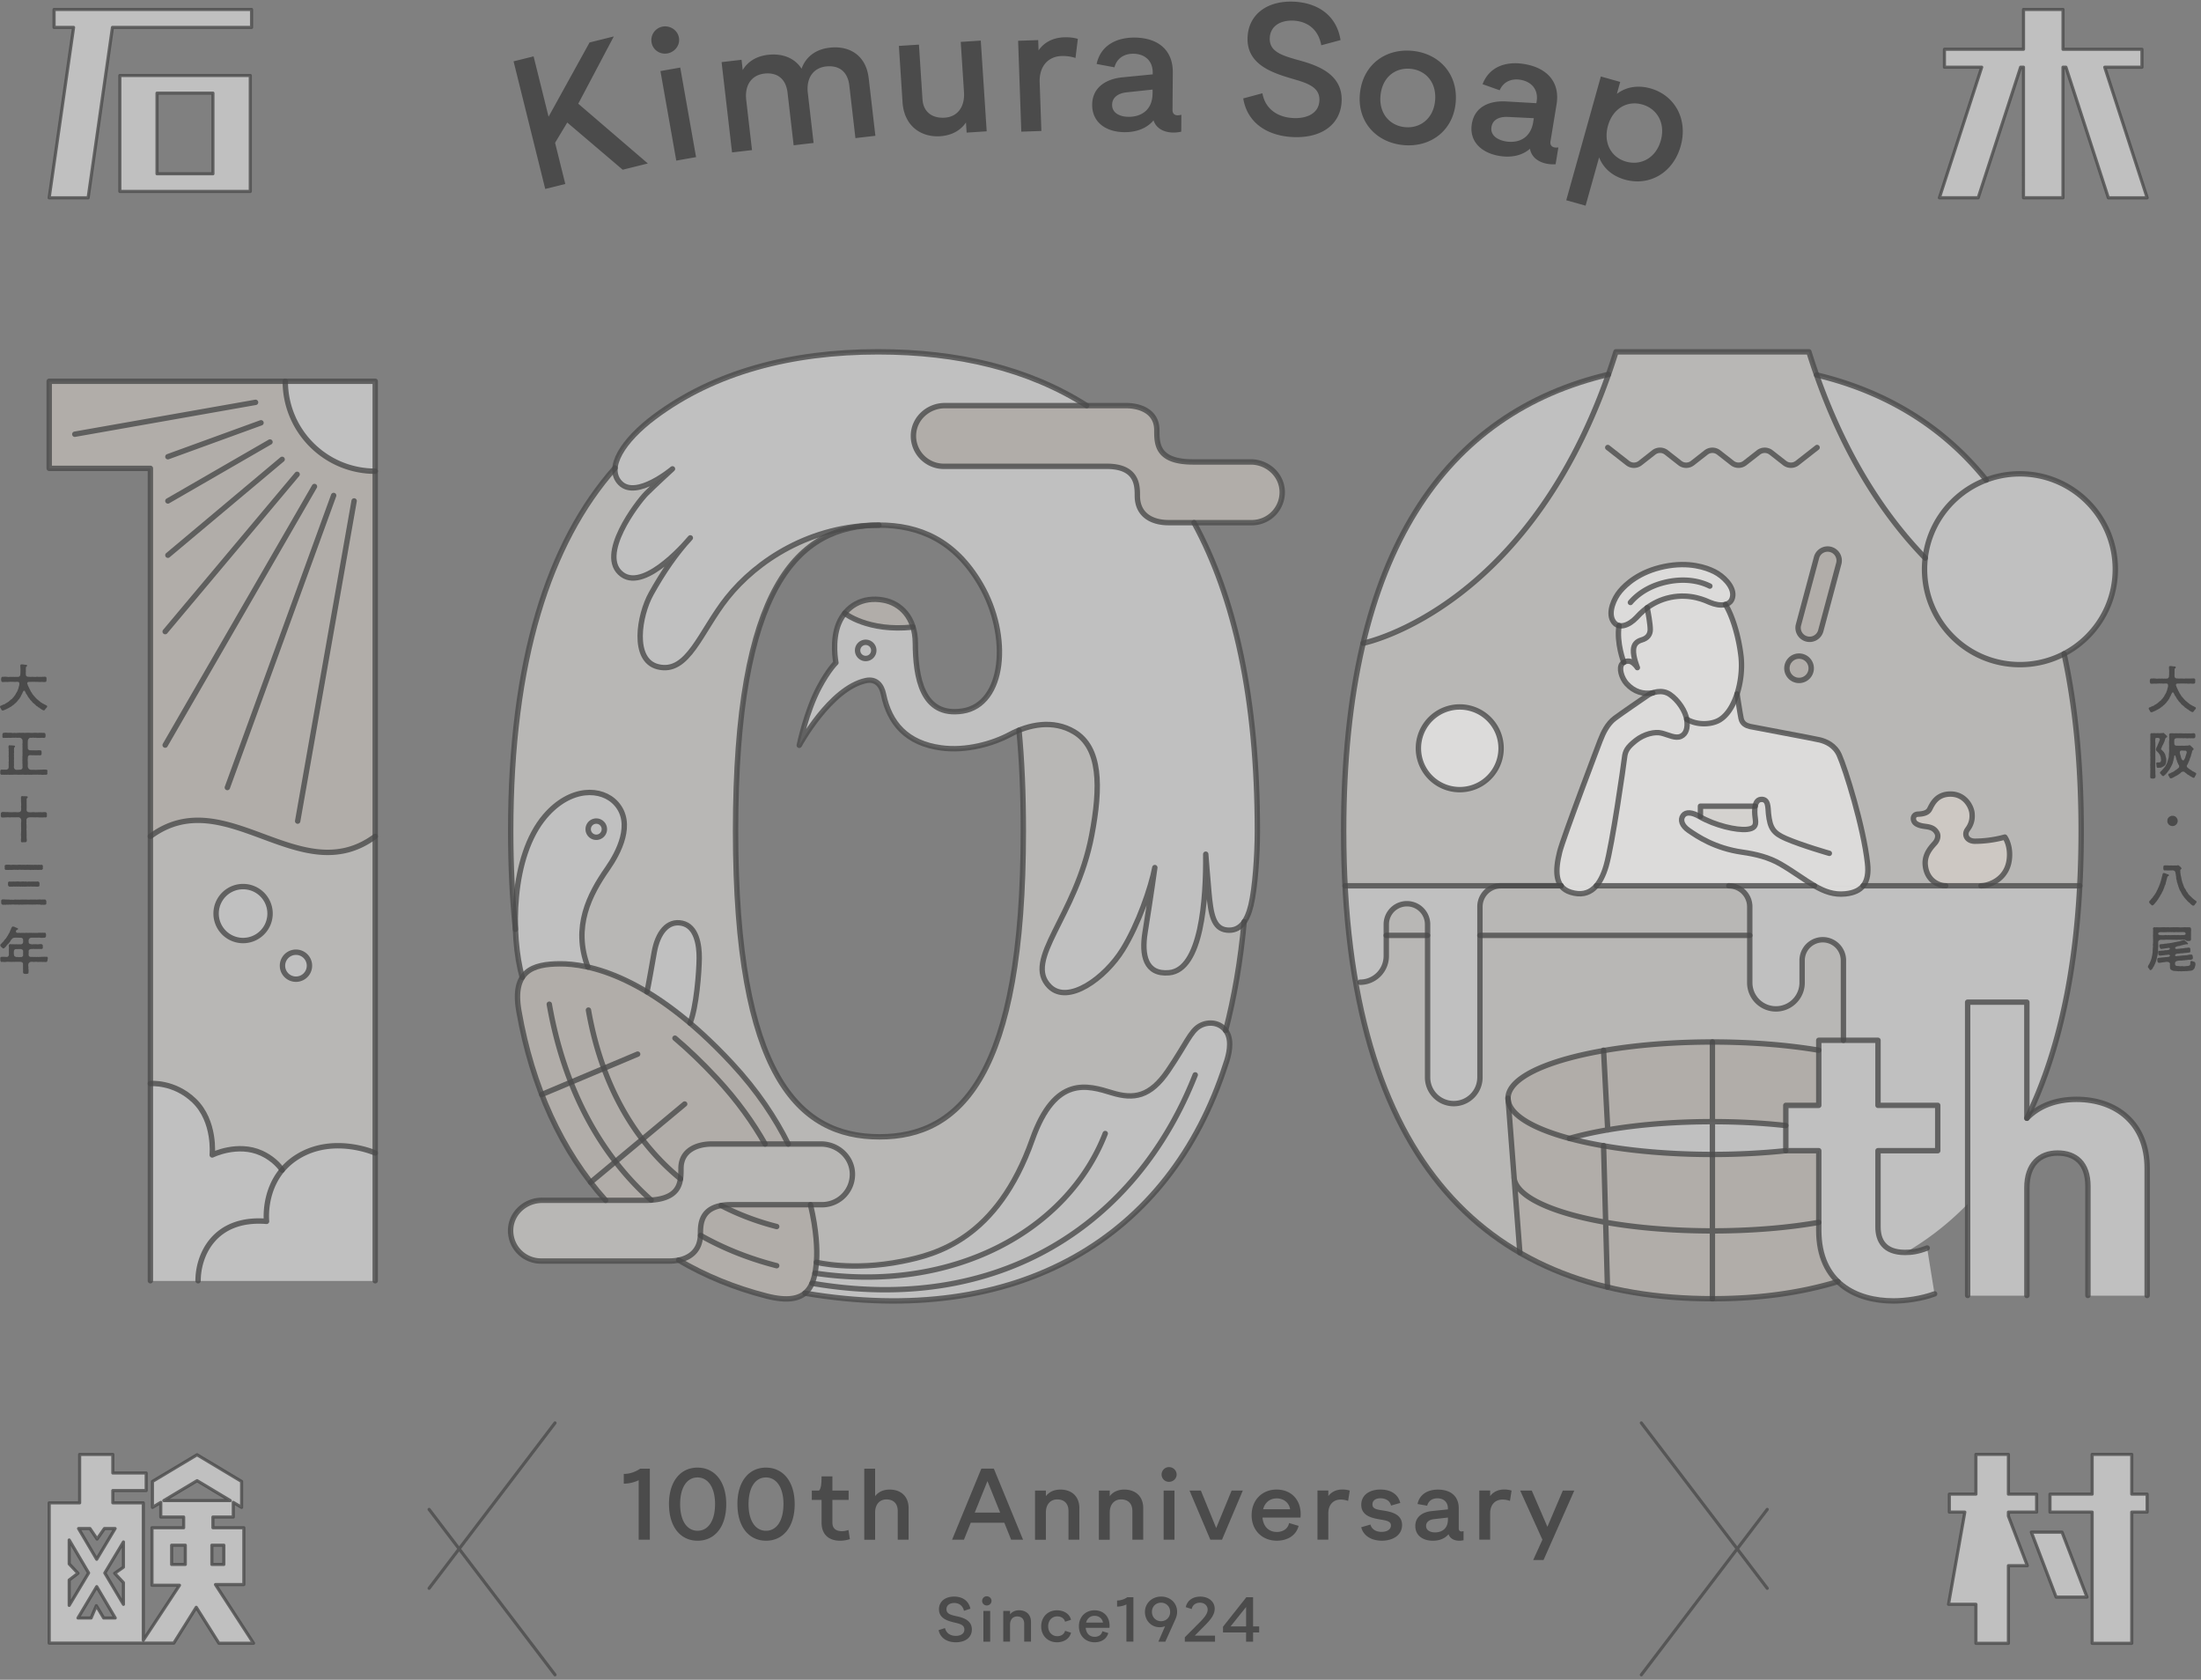 <svg width="401" height="306" fill="none" xmlns="http://www.w3.org/2000/svg"><rect width="100%" height="100%" fill="#808080" stroke="none"/><path d="M366.12 155.71c0-2.058-.867-3.185-.867-3.185a21 21 0 0 1-5.451.752c-1.428 0-2.064-1.162-1.341-2.157.728-.988.913-1.89.815-2.936-.122-1.266-1.342-3.497-3.925-3.497-2.584 0-3.353 1.913-3.804 2.768-.376.717-1.272.862-2.133.896-1.006.047-1.029 1.209-.37 1.688.474.341 1.081.463 1.763.55 1.052.138 1.671.404 2.098 1.196.295.549.07 1.301-.37 1.81-.572.659-1.971 2.005-1.774 4.04.271 2.839 2.48 3.758 3.711 3.758h6.428c1.324 0 5.208-1.151 5.208-5.689l.012.006Zm-100.168-11.821a7.533 7.533 0 1 0-.001-15.065 7.533 7.533 0 0 0 .001 15.065Zm74.294 13.434c-.729-6.683-4.024-17.209-5.151-19.724-.809-1.815-2.439-2.491-3.52-2.763-1.081-.272-12.007-2.278-12.712-2.445-.705-.168-1.434-.486-1.653-1.463-.18-.798-.734-4.468-.734-4.468.699-2.174.971-4.694.716-6.885-.341-2.994-1.335-6.943-2.826-9.417h-.006c.728-.191 1.26-.688 1.335-1.636.133-1.699-1.734-3.532-3.353-4.347-1.456-.728-4.613-1.867-9.145-.931-4.532.937-6.977 3.232-8.029 4.481-1.168 1.387-2.15 3.809-1.358 5.318.294.566.705.861 1.167.965-.52 3.151.862 6.694.862 6.694a1.303 1.303 0 0 0-.278.226c-.723.797-.081 2.682.769 3.63 1.387 1.543 3.069 1.994 4.804 1.699a4.355 4.355 0 0 0-1.012.503c-.85.59-4.607 3.145-5.937 4.145-1.335 1-2.127 2.676-2.595 3.914 0 0-6.787 17.81-7.423 20.394-.607 2.439-.844 4.763.249 6.191h55.032c.728-.908.994-2.243.798-4.075v-.006Z" fill="#F0EEEA" fill-opacity=".5"/><path d="M376.057 119.142a17.35 17.35 0 0 1-8.047 1.971c-9.596 0-17.377-7.781-17.377-17.377 0-.688.047-1.37.122-2.041-7.099-7.312-14.371-17.954-19.793-33.36a127.55 127.55 0 0 1-1.399-4.202h-35.152c-14.614 46.748-45.974 53.06-46.055 53.078-2.318 9.792-3.555 21.151-3.555 34.21 0 3.445.092 6.769.26 9.983h39.361c-1.093-1.434-.856-3.752-.249-6.191.642-2.584 7.422-20.394 7.422-20.394.469-1.237 1.261-2.914 2.596-3.914 1.335-1 5.093-3.555 5.937-4.145.26-.179.607-.364 1.011-.502-1.74.294-3.422-.157-4.803-1.7-.85-.948-1.492-2.833-.769-3.63a1.26 1.26 0 0 1 .277-.22s-1.381-3.549-.861-6.7c-.463-.098-.873-.399-1.168-.965-.792-1.509.191-3.931 1.359-5.318 1.046-1.243 3.497-3.544 8.029-4.48 4.532-.937 7.688.202 9.145.93 1.619.81 3.486 2.642 3.353 4.347-.075.943-.607 1.446-1.336 1.636h.006c1.492 2.474 2.486 6.423 2.827 9.417.249 2.191-.017 4.711-.717 6.885 0 0 .561 3.676.734 4.468.22.977.948 1.295 1.654 1.463.705.167 11.63 2.173 12.711 2.445 1.081.272 2.711.948 3.521 2.763 1.127 2.515 4.416 13.047 5.15 19.724.203 1.838-.063 3.168-.797 4.075h15.024c-1.232 0-3.44-.913-3.712-3.757-.196-2.035 1.203-3.382 1.775-4.041.439-.509.665-1.26.37-1.809-.428-.792-1.046-1.064-2.098-1.197-.682-.087-1.289-.208-1.763-.549-.659-.48-.636-1.642.37-1.688.855-.04 1.751-.179 2.133-.896.45-.855 1.214-2.769 3.803-2.769 2.59 0 3.804 2.226 3.925 3.497.099 1.047-.086 1.949-.815 2.937-.728.989-.086 2.156 1.341 2.156 1.428 0 3.417-.185 5.452-.751 0 0 .867 1.127.867 3.185 0 4.543-3.885 5.688-5.209 5.688h17.996c.167-3.214.265-6.532.265-9.983 0-12.209-1.075-22.932-3.11-32.279h-.011Zm-110.105 24.747a7.53 7.53 0 0 1-7.532-7.533 7.53 7.53 0 0 1 7.532-7.532 7.53 7.53 0 0 1 7.533 7.532 7.53 7.53 0 0 1-7.533 7.533Zm63.906-21.533a2.22 2.22 0 0 1-2.711 1.566 2.22 2.22 0 0 1-1.567-2.711 2.221 2.221 0 0 1 2.711-1.567 2.222 2.222 0 0 1 1.567 2.712Zm5.139-19.597-3.266 12.186a2.102 2.102 0 1 1-4.058-1.093l3.266-12.185a2.099 2.099 0 0 1 2.572-1.486 2.103 2.103 0 0 1 1.486 2.578Z" fill="#F0EEEA" fill-opacity=".5"/><path d="M336.22 162.878c1.48-.156 2.555-.636 3.226-1.474h-8.874c1.821 1.058 3.55 1.7 5.648 1.474Zm-50.056-.306c2.104.665 3.601.069 4.676-1.168h-6.422c.393.515.96.919 1.746 1.168Z" fill="#F0EEEA" fill-opacity=".5"/><path d="M39.27 288.694h5.161v-10.347h-5.636v-1.954h3.711v-2.665l1.515.908v-4.723l-8.116-4.862-8.128 4.862v4.723l1.52-.908v2.665h4.168v1.954H27.69v10.475h5.012l-6.59 10.006v-25.019h-5.555v-2.237h6.081v-3.197h-6.08v-3.381h-6.042v8.821h-5.55v25.551h22.702l4.092-6.527 4.122 6.55H46.2L39.263 288.7l.006-.006Zm-16.776-3.167-1.596 1.115 1.596 1.711v3.949L19.1 286.59l3.394-5.653v4.59Zm-6.099-7.035 1.3 1.919 1.33-1.919h1.948l-3.352 5.595-3.301-5.595h2.075Zm-3.786 9.382 1.607-1.232-1.607-1.711v-4.353l3.537 6.001-3.537 5.913v-4.618Zm1.6 6.913 3.412-5.711 3.37 5.711h-2.105l-1.335-2.243-.954 2.243H14.21Zm19.557-9.752h-2.492v-3.509h2.492v3.509Zm-3.914-11.636 6.058-3.625 6.047 3.625H29.852Zm8.747 8.127h2.179v3.509h-2.18v-3.509ZM376.393 12.28h-.532v23.787h-7.196V12.28h-.521l-7.729 23.787h-7.069l7.705-23.787h-6.786V9.014h14.405v-7.25h7.197V9.02h14.383v3.267h-6.781l7.729 23.787h-7.076l-7.723-23.788-.006-.005Zm14.796 263.217h-2.804V299.4h-7.214v-23.903h-7.682v-3.272h7.682v-7.243h7.214v7.243h2.804v3.272Zm-15.504 3.648h-5.59l4.509 11.839h5.631l-4.55-11.839Zm-4.63-3.648v-3.272h-5.139v-7.243h-5.92v7.243h-4.844v3.272h2.821l-2.971 16.793h4.994v7.11h5.92v-14.145h3.445l-3.445-9.029v-.729h5.139ZM45.834 5.03H20.49l-4.433 31.043H8.959L13.41 5.031H9.855V1.765h35.979V5.03Zm-.231 8.764v21.117H21.838V13.794h23.765Zm-6.804 3.214H28.608v14.689h10.19V17.008Zm292.156 51.333c5.428 15.406 12.694 26.048 19.793 33.36.763-6.538 5.156-11.96 11.105-14.214-8.024-9.984-18.533-16.169-30.904-19.146h.006Z" fill="#fff" fill-opacity=".5"/><path d="m276.891 228.125-1.017-13.284-1.127-14.752c0-3.654 6.948-6.856 17.405-8.671 5.74-.995 12.538-1.573 19.828-1.573 7.289 0 13.729.549 19.377 1.497v-1.797h4.497v-14.556a3.76 3.76 0 0 0-3.763-3.758 3.763 3.763 0 0 0-3.763 3.758v4.133a4.77 4.77 0 0 1-4.769 4.769 4.773 4.773 0 0 1-4.769-4.769v-8.683h-49.165v25.881a4.77 4.77 0 0 1-4.769 4.769 4.774 4.774 0 0 1-4.769-4.769v-25.881h-7.521v3.769a4.77 4.77 0 0 1-4.769 4.77l-.85-.411c4.301 24.886 14.891 40.829 29.956 49.564l-.012-.006Z" fill="#F0EEEA" fill-opacity=".5"/><path d="M325.342 209.661h.006v-4.59a124.43 124.43 0 0 0-13.37-.705c-10.227 0-19.464 1.168-26.042 3.047 6.711 1.809 15.902 2.925 26.042 2.925 4.711 0 9.214-.243 13.364-.682v.005Z" fill="#fff" fill-opacity=".5"/><path d="M331.245 224.148v-14.487h-6.012c-4.15.44-8.654.682-13.365.682-10.139 0-19.325-1.115-26.042-2.925-6.902-1.861-11.191-4.451-11.191-7.318l2.156 28.152c9.925 5.752 21.793 8.382 35.077 8.382 8.203 0 15.862-1 22.857-3.122-2.116-2.034-3.486-5.058-3.486-9.359l.006-.005Z" fill="#E2DAD2" fill-opacity=".5"/><path d="M274.748 200.083c0 2.867 4.289 5.457 11.191 7.318 6.579-1.879 15.811-3.046 26.042-3.046 4.723 0 9.238.248 13.371.705v-3.671h6v-10.052c-5.642-.948-12.278-1.498-19.376-1.498-20.562 0-37.234 4.584-37.234 10.244h.006Z" fill="#E2DAD2" fill-opacity=".5"/><path d="M380.397 236.033v-19.874c0-4.249-2.295-6.07-5.526-6.07-3.232 0-5.596 2.023-5.596 6.336v19.608h-10.787v-53.431h10.787v21.146c2.156-2.226 5.26-3.44 9.035-3.44 7.284 0 12.88 4.382 12.88 12.544v23.181h-10.793Zm-27.94-.29c-2.358.879-5.324 1.284-7.486 1.284-6.746 0-13.619-3.237-13.619-12.88v-14.486h-6V201.4h6v-11.85h10.792v11.85h10.885v8.261h-10.885v13.879c0 2.498 1.145 4.654 4.92 4.654 1.144 0 2.335-.139 4.046-.809l1.347 8.358Z" fill="#fff" fill-opacity=".5"/><path d="M317.208 130.98c.22.977.948 1.295 1.654 1.463.705.168 11.63 2.173 12.711 2.445 1.081.272 2.711.948 3.521 2.763 1.127 2.515 4.416 13.036 5.145 19.718v-.04c-.729-6.683-4.024-17.209-5.151-19.724-.809-1.815-2.439-2.491-3.52-2.763-1.081-.272-12.007-2.278-12.712-2.445-.705-.168-1.434-.486-1.653-1.463a30.96 30.96 0 0 1-.185-1 16.947 16.947 0 0 0 .185 1.046h.005Zm-.703-4.566-.028.081c.034.242.329 2.156.543 3.433-.191-1.185-.434-2.913-.52-3.514h.005Z" fill="#F0EEEA" fill-opacity=".5"/><path d="M340.297 158.213a10.922 10.922 0 0 0-.052-.85c-.734-6.682-4.023-17.203-5.144-19.717-.81-1.816-2.44-2.492-3.521-2.764-1.081-.271-12.006-2.277-12.712-2.445-.705-.167-1.433-.485-1.653-1.462a17.898 17.898 0 0 1-.185-1.047 190.566 190.566 0 0 1-.543-3.433c-.734 2.295-1.948 4.208-3.561 4.948-1.497.688-3.838.728-5.613-.324h-.012c.012.064.029.127.041.191.179 1.393-.133 2.491-1.087 2.919-1 .451-2.191-.248-3.532-.589-1.179-.307-3.162.138-4.705 1.364-1.538 1.225-1.908 1.907-2.041 3.121s-2.226 15.897-3.347 19.712c-.41 1.405-.983 2.688-1.786 3.619h39.759c1.815 1.052 3.538 1.688 5.631 1.463 1.474-.156 2.543-.63 3.219-1.463h.006s.023-.035.041-.052c.052-.063.098-.133.144-.202l.093-.145c.046-.081.092-.173.133-.26.023-.046.04-.087.063-.133.047-.104.081-.214.122-.323.011-.041.029-.076.04-.116a5.6 5.6 0 0 0 .098-.387c.006-.029.018-.058.024-.087.028-.15.052-.312.069-.48v-.144c.017-.214.029-.44.029-.671v-.249l-.018.006ZM309.764 146.9h9.972c-.174.885-.029 2.001.04 2.446.173 1.19-.277 1.647-1.532 1.786a4.94 4.94 0 0 1-.52.023c-1.942.017-5.295-.798-7.868-2.226l-.017-.028-.075-.128V146.9Z" fill="#fff" fill-opacity=".5"/><path d="M317.725 151.155c-1.96.006-5.324-.821-7.885-2.255l.017.029c2.573 1.422 5.931 2.243 7.868 2.226Z" fill="#F0EEEA" fill-opacity=".5"/><path d="M317.722 151.155c.185 0 .364-.006.52-.023 1.254-.139 1.705-.59 1.532-1.787-.064-.445-.208-1.555-.041-2.439h-9.977v1.867l.075.127c2.567 1.434 5.925 2.261 7.885 2.255h.006Z" fill="#F0EEEA" fill-opacity=".5"/><path d="M252.552 174.208v-5.769a3.763 3.763 0 0 1 7.527 0v27.88a4.77 4.77 0 0 0 4.769 4.769 4.773 4.773 0 0 0 4.769-4.769v-31.1a3.815 3.815 0 0 1 3.815-3.815h-28.377c.318 6.087.936 11.758 1.838 17.036l.884.543a4.77 4.77 0 0 0 4.769-4.769l.006-.006Z" fill="#fff" fill-opacity=".5"/><path d="M256.322 164.676a3.762 3.762 0 0 0-3.763 3.757v2h7.52v-2a3.758 3.758 0 0 0-3.763-3.757h.006Z" fill="#F0EEEA" fill-opacity=".5"/><path d="M295.838 120.697c.428-.261 1.006-.284 1.399-.076.682.365 1.075 1.041 1.075 1.041s-.798-1.925-.711-3.26c.064-.971.572-1.521 1.497-1.787 1.081-.312 1.544-1.011 1.561-1.873.012-.971-.387-3.144-.561-3.994-1.052.769-1.699 1.52-1.977 1.815-.913.954-2.15 1.653-3.139 1.44-.52 3.15.862 6.694.862 6.694h-.006Z" fill="#fff" fill-opacity=".5"/><path d="M365.253 152.525a21 21 0 0 1-5.451.752c-1.428 0-2.064-1.162-1.341-2.157.722-.994.913-1.89.815-2.936-.122-1.266-1.342-3.497-3.925-3.497-2.584 0-3.353 1.913-3.804 2.768-.376.717-1.272.862-2.133.896-1.006.047-1.029 1.209-.37 1.688.474.341 1.081.463 1.763.55 1.052.138 1.671.404 2.098 1.196.295.549.07 1.301-.37 1.81-.572.659-1.971 2.005-1.774 4.04.271 2.839 2.48 3.758 3.711 3.758h6.428c1.324 0 5.208-1.151 5.208-5.689 0-2.057-.867-3.185-.867-3.185l.012.006Zm-30.258-49.765a2.103 2.103 0 0 0-1.485-2.577 2.104 2.104 0 0 0-2.574 1.489l-3.265 12.184a2.102 2.102 0 1 0 4.06 1.087l3.264-12.183Zm-7.273 21.231a2.214 2.214 0 1 0 0-4.427 2.214 2.214 0 0 0 0 4.427Z" fill="#E2DAD2" fill-opacity=".5"/><path d="M312.411 104.112c-1.457-.729-4.613-1.867-9.145-.931-4.532.936-6.978 3.231-8.03 4.48-1.167 1.387-2.15 3.809-1.358 5.318.936 1.781 2.977.925 4.312-.48.549-.572 2.526-2.936 6.232-3.705 3.705-.763 6.463.624 7.191.931 1.78.757 3.994.734 4.151-1.266.132-1.7-1.735-3.532-3.353-4.347Z" fill="#fff" fill-opacity=".5"/><path d="M304.244 126.552c1.416.966 2.751 2.856 3.046 4.515h.012c1.78 1.052 4.116 1.012 5.613.324 3.133-1.445 4.786-7.313 4.278-11.81-.341-2.995-1.336-6.943-2.827-9.417-.815.214-1.879.035-2.821-.364-.728-.312-3.48-1.7-7.191-.931a10.919 10.919 0 0 0-4.255 1.89c.174.85.572 3.024.561 3.995-.012.861-.48 1.561-1.561 1.873-.931.272-1.439.821-1.497 1.786-.087 1.341.711 3.26.711 3.26s-.399-.676-1.075-1.04c-.486-.26-1.255-.168-1.677.3-.722.798-.081 2.683.769 3.631 1.387 1.543 3.07 1.994 4.804 1.699.907-.312 2.087-.399 3.11.301v-.012Z" fill="#fff" fill-opacity=".5"/><path d="M291.59 134.813c.468-1.237 1.26-2.914 2.595-3.914 1.336-1 5.093-3.555 5.937-4.144.844-.59 2.648-1.209 4.116-.203 1.474 1.006 2.867 3.001 3.087 4.706.179 1.393-.133 2.491-1.087 2.919-.954.428-2.191-.249-3.532-.59-1.179-.306-3.162.139-4.705 1.365-1.538 1.225-1.908 1.907-2.041 3.121s-2.225 15.897-3.347 19.718c-.965 3.289-2.786 5.943-6.463 4.787-2.971-.937-2.815-4.047-1.994-7.365.642-2.584 7.422-20.394 7.422-20.394l.012-.006Zm-43.24-17.51c.213-.04 29.608-6.052 44.684-48.962-21.856 5.15-37.909 20.383-44.684 48.962Zm17.6 26.586a7.533 7.533 0 1 0-.001-15.065 7.533 7.533 0 0 0 .001 15.065Zm102.06-22.776c9.596 0 17.376-7.78 17.376-17.377 0-9.597-7.78-17.377-17.376-17.377-9.597 0-17.377 7.78-17.377 17.377 0 9.597 7.78 17.377 17.377 17.377Z" fill="#fff" fill-opacity=".5"/><path d="M314.971 161.398h-24.135c-1.075 1.243-2.572 1.833-4.676 1.168-.787-.249-1.353-.653-1.746-1.168h-10.978a3.815 3.815 0 0 0-3.815 3.815v5.22h49.165v-5.22a3.815 3.815 0 0 0-3.815-3.815Z" fill="#F0EEEA" fill-opacity=".5"/><path d="M378.905 161.398h-39.494c-.676.815-1.74 1.278-3.191 1.434-2.075.219-3.78-.399-5.572-1.434h-15.677a3.815 3.815 0 0 1 3.815 3.815v13.909a4.77 4.77 0 0 0 4.769 4.769 4.774 4.774 0 0 0 4.769-4.769v-4.133a3.764 3.764 0 1 1 7.527 0v14.555h6.295v11.851h10.885v8.26h-10.885v13.88c0 2.497 1.144 4.653 4.919 4.653h.081a52.697 52.697 0 0 0 11.336-8.867v-36.725h10.787v21.146c5.376-10.978 8.723-24.967 9.636-42.344Z" fill="#fff" fill-opacity=".5"/><path d="M127.625 224.853c0 2.913-1.809 4.301-3.982 4.74 4.821 2.844 10.174 5.047 16.047 6.55 7.578 1.942 8.757-1.891 9.081-6.475.133-1.884.012-5.509-1.104-10.168H133.21c-5.567 0-5.579 3.503-5.579 5.353h-.006Zm-3.553-11.955c0-3.312 2.931-4.457 5.607-4.457h13.932c-2.313-4.653-5.602-9.671-10.255-14.683-14.984-16.134-26.25-18.197-31.424-18.145-4.833.046-8.683 1.254-7.394 8.619 2.417 13.798 7.764 25.498 15.799 34.464h7.145c6.573 0 6.59-3.289 6.59-5.804v.006Z" fill="#E2DAD2" fill-opacity=".5"/><path d="M155.297 213.604c-.19-2.937-2.763-5.162-5.705-5.162h-19.909c-2.676 0-5.607 1.138-5.607 4.457 0 .601 0 1.248-.092 1.89-.272 1.85-1.313 3.601-5.342 3.879-.358.023-.746.034-1.156.034H98.768c-2.948 0-5.515 2.226-5.705 5.163a5.53 5.53 0 0 0 5.52 5.896h23.377c2.844 0 5.677-1.255 5.677-4.902 0-1.619.011-4.515 3.769-5.203a9.919 9.919 0 0 1 1.809-.15h16.579a5.533 5.533 0 0 0 5.521-5.896l-.018-.006Z" fill="#F0EEEA" fill-opacity=".5"/><path d="M108.636 152.566a1.474 1.474 0 1 0 0-2.948 1.474 1.474 0 0 0 0 2.948Z" fill="#fff" fill-opacity=".5"/><path d="M112.264 146.317c-2.602-2.914-8.313-3.11-12.943 2.289-6.29 7.341-6.29 21.77-4.174 29.372 1.283-1.983 3.844-2.44 6.769-2.469 1.336-.011 3.076.116 5.18.59-2.787-7.313.295-13.238 3.543-17.897 2.041-2.925 4.856-8.249 1.613-11.879l.012-.006Zm-3.631 6.249a1.474 1.474 0 1 1 1.475-1.474c0 .815-.659 1.474-1.475 1.474Zm18.755 22.001c.023-2.364-.434-5.758-3.116-6.347-2.636-.578-4.462 1.745-5.087 5.324-1.115 6.405-1.312 7.173-1.312 7.173 2.422 1.463 5.041 3.324 7.833 5.689 1.173-2.925 1.653-9.278 1.676-11.845l.006.006Zm96.086 13.434c-1.087-1.734-3.307-2.006-4.948-1.029-1.648.977-2.469 3.359-5.723 8.128-3.255 4.769-6.249 5.225-10.186 4.023-4.41-1.341-10.353-3.318-14.532 8.498-6.44 18.197-17.568 20.955-23.747 22.192-9.088 1.815-15.591.173-15.591.173-.191 2.33-.636 4.434-2.081 5.63 38.696 6.538 66.466-10.012 76.658-41.73.543-1.521 1.237-4.151.156-5.885h-.006Z" fill="#fff" fill-opacity=".5"/><path d="M124.73 99.094c.654-.705 1.041-1.174 1.041-1.174-.353.382-.694.775-1.041 1.174Z" fill="#F0EEEA" fill-opacity=".5"/><path d="M226.671 167.838c-.757 1.11-1.786 1.682-3.202 1.526-2.434-.272-2.897-2.902-3.249-6.781-.226-2.48-.578-7.041-.578-7.041.092 8.29-.798 21.065-6.671 21.597-4.336.393-5.029-3.26-4.394-7.29 1.139-7.156 1.787-11.867 1.787-11.867-.682 3.647-3.012 10.37-5.839 14.931-3.22 5.203-9.971 10.116-13.353 6.723-4.839-4.856 4.838-12.648 7.682-27.47 1.723-8.977 1.636-16.024-3.191-18.908-3.231-1.925-6.907-1.555-10.023-.301.52 5.376.792 11.463.792 18.354 0 44.563-11.504 55.714-26.216 55.714-14.711 0-26.215-11.151-26.215-55.714s10.891-55.28 25.29-55.697c-12.075.283-21.55 6.613-26.81 13.209-4.879 6.11-7.128 13.954-12.631 12.579-4.804-1.203-3.411-9.394-1.243-13.296 1.879-3.376 3.914-6.428 6.116-9.012-2.318 2.509-7.989 7.966-11.371 5.515-4.717-3.422 2.873-13.25 4.388-14.764 1.514-1.515 4.769-4.498 4.769-4.498s-6.555 5.544-9.486 2.613c-.775-.774-1.07-1.722-.977-2.786-12.041 13.608-19.007 35.06-19.007 66.137 0 6.364.295 12.33.861 17.903l.023.156c-.283-7.249 1.064-15.695 5.405-20.765 4.625-5.399 10.342-5.202 12.943-2.289 3.238 3.631.428 8.955-1.612 11.88-3.249 4.659-6.33 10.584-3.544 17.897 2.925.659 6.55 1.982 10.769 4.526 0 0 .197-.775 1.313-7.18.624-3.578 2.451-5.902 5.087-5.324 2.682.59 3.133 3.977 3.115 6.347-.023 2.573-.502 8.92-1.676 11.845 2.422 2.052 4.971 4.469 7.642 7.347 4.659 5.012 7.949 10.03 10.255 14.683h5.983c2.948 0 5.515 2.226 5.706 5.162a5.53 5.53 0 0 1-5.521 5.897h-2.122c1.116 4.665 1.243 8.283 1.105 10.168l-.024.312s6.504 1.642 15.591-.173c6.18-1.237 17.307-3.995 23.747-22.192 4.179-11.816 10.122-9.839 14.533-8.498 3.942 1.202 6.936.746 10.185-4.023 3.249-4.769 4.076-7.157 5.723-8.128 1.567-.925 3.648-.728 4.781.786 1.56-5.989 2.699-12.579 3.376-19.81h-.012Z" fill="#F0EEEA" fill-opacity=".5"/><path d="M156.24 118.523a1.473 1.473 0 1 0 2.948 0 1.473 1.473 0 1 0-2.948 0Z" fill="#fff" fill-opacity=".5"/><path d="M166.327 114.211c-.885-2.873-3.047-4.48-5.382-4.908-3.006-.549-5.486.451-7.047 2.393 0 0 4.226 3.411 12.429 2.52v-.005Zm67.265-24.857c-.191-2.937-2.763-5.162-5.706-5.162H217.36c-6.573 0-6.59-3.29-6.59-5.804 0-3.313-2.931-4.457-5.608-4.457h-33.019c-2.948 0-5.515 2.225-5.705 5.162a5.53 5.53 0 0 0 5.52 5.896h29.684c5.567 0 5.578 3.503 5.578 5.353 0 3.648 2.827 4.902 5.677 4.902h15.186a5.533 5.533 0 0 0 5.52-5.896l-.011.006Z" fill="#E2DAD2" fill-opacity=".5"/><path d="M207.214 90.348c0-1.85-.011-5.353-5.578-5.353h-29.684a5.533 5.533 0 0 1-5.52-5.896c.191-2.937 2.763-5.163 5.705-5.163h25.846c-10.602-6.74-23.493-9.798-38.002-9.798-15.822 0-29.811 3.682-40.743 11.856-5.665 4.238-8.977 9.307-6.208 12.076 2.925 2.925 9.486-2.613 9.486-2.613s-3.249 2.983-4.769 4.498c-1.515 1.514-9.105 11.341-4.388 14.764 3.382 2.456 9.053-3.006 11.371-5.515a29.86 29.86 0 0 1 1.04-1.174s-.387.474-1.04 1.174c-2.203 2.59-4.237 5.636-6.116 9.012-2.168 3.902-3.561 12.093 1.243 13.295 5.503 1.376 7.752-6.462 12.631-12.578 5.381-6.746 15.174-13.227 27.649-13.227 7.306 0 13.804 2.712 18.521 10.816 5.474 9.411 4.382 21.88-3.307 23.059-7.422 1.139-8.561-6.231-8.596-12.399a9.9 9.9 0 0 0-.427-2.908c-8.209.89-12.429-2.52-12.429-2.52a7.752 7.752 0 0 0-1.087 1.832c-1.323 3.168-.526 7.18-.526 7.18s-1.312 1.231-3.046 4.468c-2.33 4.359-3.63 10.579-3.63 10.579s5.607-10.376 12.116-11.787c1.867-.405 2.879.804 3.231 2.497 1.093 5.33 4.272 8.908 10.487 9.758 4.607.63 9.457-.786 12.549-2.439 3.405-1.827 7.868-2.764 11.695-.48 4.827 2.879 4.913 9.925 3.191 18.908-2.844 14.822-12.521 22.614-7.683 27.47 3.382 3.393 10.134-1.52 13.354-6.723 2.821-4.561 5.15-11.284 5.838-14.931 0 0-.647 4.717-1.786 11.868-.642 4.029.058 7.682 4.393 7.289 5.868-.532 6.764-13.301 6.671-21.597 0 0 .353 4.556.578 7.041.353 3.879.815 6.509 3.249 6.781 2.405.266 3.705-1.567 4.416-4.549.74-3.093 1.162-9.053 1.162-13.498 0-24.117-4.127-42.575-11.538-56.165h-4.625c-2.844 0-5.676-1.255-5.676-4.902l-.018-.006Zm-49.5 29.649a1.473 1.473 0 1 1 0-2.948 1.473 1.473 0 1 1 0 2.948ZM44.289 171.375a4.913 4.913 0 1 0 0-9.827 4.914 4.914 0 0 0 0 9.827Zm9.629 7.042a2.457 2.457 0 1 0 0-4.914 2.457 2.457 0 0 0 0 4.914ZM51.975 69.491c0 9.052 7.335 16.388 16.388 16.388V69.491H51.975Z" fill="#fff" fill-opacity=".5"/><path d="M51.973 69.491H8.959v15.874h18.435v67.038c13.654-10.116 27.308 10.116 40.967 0V85.879c-9.052 0-16.388-7.336-16.388-16.388Z" fill="#E2DAD2" fill-opacity=".5"/><path d="M47.621 210.106c-4.335-1.971-8.96.33-8.96.33s.636-6.139-3.312-9.914c-3.66-3.498-7.954-3.093-7.954-3.093v35.921h8.688c0-4.705 3-11.573 12.475-10.821 0 0-.596-5.238 2.844-9.348-.706-1.034-1.989-2.26-3.78-3.075Z" fill="#fff" fill-opacity=".5"/><path d="M54.233 210.748c-6.56 4.046-5.676 11.781-5.676 11.781-9.475-.751-12.475 6.116-12.475 10.821h32.28v-23.273s-7.562-3.381-14.129.665v.006Z" fill="#fff" fill-opacity=".5"/><path d="M35.349 200.522c3.948 3.775 3.312 9.914 3.312 9.914s4.625-2.301 8.96-.33c1.792.815 3.07 2.041 3.78 3.076a11.516 11.516 0 0 1 2.833-2.44c6.561-4.046 14.128-.665 14.128-.665v-57.685c-13.654 10.116-27.308-10.116-40.967 0v45.031s4.3-.404 7.954 3.093v.006Zm18.573-27.002a2.455 2.455 0 0 1 2.457 2.457 2.455 2.455 0 0 1-2.457 2.457 2.455 2.455 0 0 1-2.457-2.457 2.455 2.455 0 0 1 2.457-2.457Zm-9.63-11.954a4.913 4.913 0 1 1 .001 9.825 4.913 4.913 0 0 1-.002-9.825Z" fill="#F0EEEA" fill-opacity=".5"/><path d="M376.387 12.24h-.531v23.787h-7.197V12.239h-.521l-7.728 23.788h-7.07l7.705-23.788h-6.786V8.973h14.405V1.724h7.197V8.98h14.383v3.266h-6.781l7.729 23.788h-7.076l-7.723-23.788-.006-.006Zm14.8 263.217h-2.804v23.903h-7.214v-23.903h-7.682v-3.272h7.682v-7.243h7.214v7.243h2.804v3.272Zm-15.504 3.648h-5.59l4.509 11.838h5.631l-4.55-11.838Zm-4.63-3.648v-3.272h-5.139v-7.243h-5.919v7.243h-4.845v3.272h2.821L355 292.25h4.995v7.11h5.919v-14.145h3.445l-3.445-9.03v-.728h5.139ZM45.832 4.99H20.489l-4.433 31.043H8.957L13.408 4.99H9.853V1.724h35.979V4.99Zm-.231 8.764v21.117H21.836V13.754h23.765Zm-6.804 3.214H28.606v14.689h10.19V16.968Zm.468 271.686h5.162v-10.347h-5.636v-1.954h3.711v-2.665l1.515.908v-4.723l-8.116-4.862-8.128 4.862v4.723l1.52-.908v2.665h4.168v1.954h-5.774v10.474h5.011l-6.59 10.007v-25.019h-5.555v-2.237h6.081v-3.197h-6.08v-3.382h-6.042v8.822h-5.55v25.55h22.702l4.092-6.526 4.122 6.549h6.318L39.26 288.66l.006-.006Zm-16.775-3.168-1.596 1.116 1.596 1.711v3.948l-3.394-5.711 3.394-5.654v4.59Zm-6.099-7.035 1.3 1.919 1.33-1.919h1.948l-3.352 5.596-3.301-5.596h2.074Zm-3.786 9.382 1.607-1.231-1.607-1.711v-4.353l3.537 6-3.537 5.914v-4.619Zm1.607 6.914 3.41-5.711 3.37 5.711h-2.104l-1.335-2.243-.954 2.243h-2.387Zm19.55-9.752H31.27v-3.509h2.492v3.509Zm-3.913-11.637 6.058-3.624 6.046 3.624H29.848Zm8.751 8.128h2.18v3.509H38.6v-3.509Z" stroke="#4B4B4B" stroke-opacity=".8" stroke-width=".572" stroke-linejoin="round"/><path d="m93.563 11.176 3.653-.908 2.728 10.99 7.469-13.522 4.416-1.098-6.474 12.255 12.677 10.885-4.584 1.139-10.099-8.596-2.22 3.688 1.862 7.503-3.654.908-5.769-23.244h-.005Zm25.149-3.434a2.491 2.491 0 0 1 2.024-2.896c1.381-.243 2.722.665 2.959 2.012.237 1.347-.716 2.63-2.098 2.873-1.382.242-2.653-.642-2.89-1.995l.005.006Zm1.613 5.203 3.607-.636 2.885 16.313-3.607.636-2.885-16.313Zm37.941 1.255 1.22 10.537-3.636.422-1.11-9.584c-.307-2.653-2.018-3.729-4.261-3.468-2.242.26-3.624 2.04-3.3 4.826l1.052 9.11-3.636.423-1.11-9.585c-.307-2.653-2.018-3.728-4.226-3.474-2.277.266-3.624 2.04-3.301 4.827l1.052 9.11-3.636.422-1.907-16.451 3.636-.422.214 1.867c.925-1.555 2.497-2.526 4.607-2.775 2.619-.3 4.856.572 6.116 2.532.751-2.122 2.52-3.532 5.104-3.827 3.671-.428 6.642 1.434 7.116 5.515l.006-.006Zm20.423-6.805 1.076 16.527-3.654.237-.121-1.844c-1 1.474-2.625 2.364-4.706 2.503-3.381.22-6.561-1.769-6.85-6.208l-.664-10.244 3.653-.237.647 9.972c.151 2.324 1.804 3.486 4.058 3.335 2.255-.144 3.683-1.884 3.503-4.653l-.595-9.15 3.653-.238Zm17.682-.306-.427 3.474c-1.006-.341-1.931-.376-2.55-.359-2.323.081-4.081 1.752-3.977 4.798l.312 8.856-3.659.127-.578-16.555 3.659-.127.064 1.878c1.012-1.474 2.624-2.318 4.677-2.387.89-.03 1.815.075 2.474.289l.005.006Zm18.863 13.816-.023 3.08a6.174 6.174 0 0 1-1.439.163c-1.503-.012-3.076-.607-3.613-2.22-1.139 1.358-2.96 2.168-5.29 2.15-3.422-.029-5.908-1.826-5.884-5.006.023-3.185 2.566-4.705 5.549-4.989l5.48-.537v-.307c.017-2.225-1.509-3.433-3.532-3.45-1.711-.012-3.017.867-3.439 2.473l-3.249-.607c.746-3.45 3.699-4.832 6.914-4.809 4.243.035 7 2.243 6.965 6.353l-.052 6.844c0 .584.301.96.948.966.139 0 .341-.03.653-.099l.012-.005Zm-5.243-3.873v-.717l-4.758.508c-1.641.191-2.607 1.006-2.618 2.272-.012 1.607 1.624 2.272 3.37 2.18 2.399-.15 3.983-1.613 4-4.25l.006.007Zm16.499.901 3.509-.942c.526 2.942 2.85 4.37 5.584 4.515 2.428.127 4.671-.78 4.798-3.168.127-2.393-2.058-3.162-4.688-3.92-3.676-1.086-8.671-2.554-8.393-7.71.225-4.203 3.717-6.654 8.532-6.4 4.306.231 7.711 2.538 8.399 6.995l-3.509.942c-.526-2.942-2.578-4.353-5.035-4.486-2.324-.121-4.231.937-4.347 3.127-.127 2.359 1.925 3.116 4.555 3.88 3.006.843 8.827 2.184 8.533 7.757-.232 4.307-3.856 6.717-8.978 6.44-4.613-.249-8.22-2.602-8.942-7.024l-.018-.006Zm21.269-.833c.492-5.248 4.596-8.3 9.533-7.838 4.907.463 8.405 4.226 7.913 9.47-.48 5.11-4.613 8.161-9.52 7.699-4.943-.463-8.406-4.226-7.926-9.336v.006Zm13.7 1.25c.313-3.342-1.711-5.556-4.474-5.816-2.792-.26-5.162 1.544-5.474 4.885-.301 3.237 1.688 5.486 4.48 5.746 2.757.26 5.168-1.578 5.468-4.815Zm22.456 8.526-.497 3.04a5.964 5.964 0 0 1-1.445-.063c-1.486-.243-2.943-1.075-3.226-2.752-1.335 1.168-3.26 1.683-5.555 1.307-3.376-.555-5.556-2.717-5.035-5.856.514-3.139 3.266-4.249 6.254-4.07l5.498.313.052-.307c.358-2.196-.966-3.624-2.954-3.954-1.688-.277-3.116.388-3.781 1.908l-3.115-1.104c1.271-3.295 4.399-4.203 7.578-3.677 4.185.688 6.567 3.301 5.902 7.353l-1.11 6.752c-.092.573.15.995.792 1.099.133.023.341.023.659 0l-.017.011Zm-4.584-4.636.115-.711-4.78-.231c-1.654-.064-2.735.59-2.937 1.838-.26 1.59 1.255 2.497 2.995 2.676 2.393.22 4.185-.977 4.613-3.578l-.006.006Zm26.873 4.364c-1.375 4.908-5.717 7.353-10.133 6.122-2.37-.665-3.96-2.104-4.729-4.058l-2.462 8.798-3.526-.988 6.306-22.545 3.526.989-.607 2.173c1.66-1.243 3.764-1.647 6.105-.994 4.416 1.237 6.896 5.59 5.52 10.498v.005Zm-3.624-1.011c.896-3.197-.717-5.816-3.388-6.561-2.768-.775-5.37.774-6.237 3.873-.867 3.098.555 5.769 3.324 6.543 2.671.746 5.405-.653 6.301-3.85v-.005ZM8.592 128.697v.034c-.017.104-.064.122-.104.185a2.36 2.36 0 0 0-.312.382.228.228 0 0 1-.243.104c-.058 0-.156-.058-.353-.168a3.451 3.451 0 0 0-.265-.167c-.076-.104-.185-.156-.29-.203-.127-.046-.15-.156-.265-.214a.373.373 0 0 1-.249-.196c-.139-.104-.266-.249-.324-.278-.138-.127-.243-.15-.306-.294-.064-.104-.168-.174-.29-.324-.12-.075-.155-.22-.265-.335-.11-.151-.214-.249-.243-.353-.104-.121-.127-.277-.22-.358a.796.796 0 0 1-.202-.382c-.063-.029-.104-.231-.156-.26-.075-.075-.22-.064-.266.075-.034.046-.063.121-.104.168a2.192 2.192 0 0 1-.167.381c-.081.127-.128.249-.185.359-.047.15-.15.26-.22.341-.035.156-.174.214-.243.335-.104.121-.15.231-.266.312-.08.122-.156.168-.289.289-.092.081-.156.11-.214.197-.063.104-.196.081-.231.173-.092.064-.185.139-.231.168-.064.063-.127.092-.249.156-.058.029-.196.121-.26.15-.058.035-.196.093-.26.139-.11.063-.168.063-.26.127-.127.035-.15.058-.266.11a1.646 1.646 0 0 1-.295.092c-.168 0-.243-.156-.295-.277-.063-.121-.185-.243-.202-.387v-.018c0-.058.046-.15.139-.214.08-.029.196-.011.266-.104.063-.034.15-.063.277-.121a.65.65 0 0 0 .37-.197c.11-.075.266-.104.358-.219.128-.047.232-.156.336-.249.08-.035.185-.202.323-.266a.877.877 0 0 0 .295-.306c.058-.058.185-.156.266-.324.093-.092.15-.173.231-.341.047-.121.156-.243.214-.37.058-.11.139-.22.174-.405.08-.127.11-.306.15-.416 0-.138.104-.295.11-.445.029-.196.063-.572-.278-.572a1.673 1.673 0 0 0-.381 0c-.168.029-.295 0-.382 0a1.433 1.433 0 0 0-.381 0 .912.912 0 0 0-.4.011c-.155-.034-.277.035-.404.012a1.829 1.829 0 0 0-.399 0c-.15-.017-.277.035-.416 0-.156.046-.248-.15-.248-.306-.047-.081-.018-.214 0-.341 0-.168.08-.266.248-.307.139.035.307-.017.416 0 .128-.017.243.018.4.012a.69.69 0 0 0 .404.011c.08.029.26-.017.399 0 .167.047.289-.034.399 0 .15.035.248 0 .404 0 .122.018.295 0 .451 0 .104.029.324-.185.359-.341-.03-.092.034-.306.017-.462.011-.104 0-.266.011-.451.012-.11-.011-.278-.017-.463-.011-.156-.029-.323 0-.427.029-.11.093-.122.243-.128h.064c.138 0 .213.018.335.035.104.012.202.035.358.035.093-.012.214.017.214.156 0 .168-.173.185-.202.306a4.411 4.411 0 0 0-.018.382c0 .173.012.295 0 .451-.017.231 0 .341 0 .508 0 .185.14.359.417.382.15-.012.294.029.491.017.15 0 .312-.017.491 0 .156-.011.336.047.492 0 .138-.034.266-.011.399 0 .11-.011.23.012.404-.011.15.017.278.017.405-.012.121.035.231-.017.405 0 .213.012.277.139.26.307.034.121-.018.26 0 .341.017.121-.047.306-.26.306a1.887 1.887 0 0 1-.405 0c-.174-.035-.266 0-.405 0-.167 0-.295.017-.399-.012-.156-.028-.248.012-.404-.011-.11.011-.295-.017-.434 0a2.735 2.735 0 0 0-.445 0c-.08.011-.353 0-.474.017-.306-.017-.312.307-.243.399.058.081.046.243.127.312.018.075.064.156.122.289.08.093.075.197.139.289.063.127.127.197.138.278.075.058.075.219.168.277l.168.266c.034.11.08.127.185.249.017.075.167.196.196.248.104.093.104.139.214.232.064.08.127.15.214.219.029.093.15.122.231.203.093.075.139.15.243.202.11.081.127.156.248.185a.32.32 0 0 0 .26.167c.064.093.128.122.26.168.035.046.243.121.324.174.11.08.22.092.295.173.035.011.058.075.058.127v.012Zm.047 12.134v.057c0 .139-.064.243-.26.249-.104-.017-.203 0-.336 0h-.075c-.063.012-.138.012-.22.012-.063 0-.127 0-.196-.012-.127-.035-.266 0-.387-.012-.15.018-.307-.034-.405 0-.243-.017-.416 0-.601 0-.139-.028-.306.018-.463.018-.046 0-.092-.012-.138-.018a1.153 1.153 0 0 1-.203.018c-.156 0-.294-.029-.404-.018a1.565 1.565 0 0 1-.249.018c-.11 0-.231-.012-.358-.018-.243-.011-.405.012-.613 0-.139 0-.295.012-.428.012-.075 0-.127 0-.185-.012-.214-.017-.399 0-.612 0-.122.012-.232.012-.342.012-.075 0-.156 0-.26-.012a.44.44 0 0 1-.127.029c-.063 0-.139-.017-.266-.029-.08-.011-.196.018-.295.018-.034 0-.063 0-.104-.012-.11 0-.213.012-.294.012-.047 0-.081 0-.11-.012h-.11c-.121 0-.202-.011-.306 0h-.03c-.12 0-.219-.156-.219-.289v-.341c.017-.167.058-.295.249-.306.22.011.387.034.554.011.122-.011.168 0 .22.012.231-.012.497-.127.497-.359.035-.104.012-.248.03-.387-.047-.167.017-.219 0-.381-.03-.104-.012-.249 0-.388.01-.15.028-.289 0-.387-.018-.11.028-.266 0-.387a.878.878 0 0 1 0-.388c.01-.138-.035-.248 0-.381.01-.22-.035-.382-.012-.567.029-.202-.047-.358-.03-.601.012-.167.093-.26.278-.219.104.017.26.011.382.017.127.011.196.035.358.029.058 0 .174.058.168.15-.03.202-.168.139-.168.335 0 .128-.029.174-.017.359.011.243.029.428 0 .497-.035.104 0 .295 0 .381.017.157-.035.307 0 .388a2.24 2.24 0 0 1 0 .387c-.012.173-.03.26 0 .387.011.128-.03.278 0 .388-.018.109.011.306 0 .381-.035.15-.018.289 0 .405.029.196.289.37.399.352.167 0 .248.029.381-.011.081.029.122 0 .266-.012a.496.496 0 0 0 .387-.109c.14-.128.128-.336.11-.544 0-.063.012-.289 0-.387a1.2 1.2 0 0 1 0-.382c-.034-.289-.017-.445 0-.74-.034-.081-.017-.202 0-.37.018-.121-.011-.26 0-.37.035-.156 0-.213 0-.358v-.37c.018-.214-.011-.497 0-.74.03-.075-.046-.277 0-.381.035-.174.012-.399 0-.544.03-.104-.034-.185-.121-.306a.51.51 0 0 0-.324-.202c-.168-.029-.405.011-.526 0-.202-.018-.341-.035-.509 0a2.747 2.747 0 0 0-.497 0c-.243.034-.508-.012-.71.011-.22 0-.492-.011-.723.012-.156.029-.278-.122-.249-.313.035-.092-.017-.184 0-.312.017-.109.075-.306.249-.306a2.97 2.97 0 0 1 .387-.029c.11 0 .22.012.335.029.139 0 .278-.012.416-.012.104 0 .197 0 .295.018.15.034.336.029.555 0 .156.034.359.034.567 0 .138.011.34-.029.566 0 .15.011.382-.029.555 0 .156.029.359-.018.567 0 .075-.018.15-.018.22-.018.126 0 .248.012.34.018.168 0 .388.034.567 0 .15 0 .266-.018.387-.018.058 0 .11.012.168.018.08-.018.266.034.404 0 .105-.012.185-.018.26-.018a.59.59 0 0 1 .15.012c.215-.012.429.029.62 0 .138.046.265.168.248.306-.012.081.035.203 0 .312.012.203-.075.278-.249.313a3.686 3.686 0 0 0-.618-.012c-.168.017-.249.029-.405 0-.127.017-.295.029-.404-.011-.104-.029-.232.011-.388 0-.173-.035-.306-.012-.399 0-.11.034-.167-.018-.289 0-.11 0-.138-.012-.289.15-.127.127-.15.266-.185.381.018.232-.034.428 0 .613-.046.197.03.451 0 .613 0 .295.064.37.168.433.11.076.168.104.295.081.15-.017.248.035.399.012.127-.012.277.017.445 0 .173.017.306.017.445 0 .168-.017.277-.029.474 0 .173-.017.266.081.295.306a.808.808 0 0 0 0 .289c-.035.232-.093.312-.295.307-.121.017-.29-.012-.474 0-.156.011-.266 0-.445 0-.15 0-.266-.012-.445 0-.11.011-.214-.035-.405-.018-.075-.029-.231.029-.306.081-.127.104-.15.266-.15.544-.047.242.01.52 0 .711.017.202-.012.537 0 .711-.018.081.075.335.173.433a.552.552 0 0 0 .312.168c.139.017.202.017.353.011.173-.017.277.029.433 0 .139.029.26.012.428 0l.405-.011c.104.029.242-.029.398-.012.15.018.266-.034.405-.011.139-.012.249 0 .405.011.173-.029.266.104.266.243 0 .017 0 .046-.012.064a1.203 1.203 0 0 0 0 .323l.006-.005Zm-.091 7.849c0 .128-.093.22-.26.232-.14-.035-.278-.012-.417 0-.167 0-.312.017-.404-.012a.779.779 0 0 1-.4-.012c-.155.035-.311-.017-.398 0a1.987 1.987 0 0 1-.463 0c-.15.018-.289-.028-.474 0-.121-.011-.248 0-.433.012-.064.035-.266.046-.324.127-.08.11-.156.174-.139.266-.017.174-.034.353 0 .491a1.073 1.073 0 0 0 0 .451c-.017.139.018.336 0 .463.018.219-.046.387 0 .537l.012.538c-.012.214.029.37 0 .538-.017.185.017.341.012.543a.693.693 0 0 1 .011.335c0 .168-.15.231-.306.249-.122-.035-.26 0-.445 0-.03.011-.058.011-.081.011-.14 0-.249-.104-.214-.266.011-.092-.03-.231 0-.404.046-.168 0-.307.011-.52a1.332 1.332 0 0 1 .012-.521c-.035-.167.035-.323 0-.52-.017-.156.017-.37 0-.52a3.085 3.085 0 0 1 0-.463c-.035-.185.011-.306 0-.451a1.171 1.171 0 0 0 0-.491.778.778 0 0 0-.139-.266c-.11-.075-.196-.127-.266-.139-.167 0-.352-.017-.491 0-.127 0-.29.012-.474 0-.127.018-.306-.028-.463 0-.138.018-.242.047-.398 0-.104.012-.26-.028-.4.012l-.404.012c-.185.028-.312.028-.416 0-.156.046-.249-.151-.249-.307-.011-.029-.011-.046-.011-.075 0-.104.034-.202.011-.289 0-.173.093-.266.249-.312.127-.035.266-.012.416 0 .121-.035.266.046.405.011.092-.017.277 0 .399.012.127-.017.265.035.398 0 .11.029.266 0 .463 0a2.21 2.21 0 0 1 .474 0c.104.012.324.017.491 0 .214-.017.353-.168.382-.249.034-.173.029-.294.029-.45 0-.122-.035-.295 0-.48.017-.174 0-.37-.012-.613a5.77 5.77 0 0 1-.011-.619c-.035-.057.011-.185-.012-.306.012-.092.093-.22.214-.22h.029c.139.029.306.058.416.018.104.011.231.029.405.029.075-.012.092.011.15.092.046.104 0 .156-.093.243-.046.035-.11.127-.092.277.017.081-.017.185.012.266 0 .11-.018.278 0 .445-.012.139 0 .353 0 .451 0 .139.017.26-.012.451.012.185-.012.231.017.382.03.127.168.277.4.289.138.011.323.034.479 0 .185.011.277-.035.474 0 .11-.012.277.046.462 0 .128.034.29-.018.4 0 .126-.018.242.011.398-.012a.611.611 0 0 0 .405-.011c.092.029.277-.018.416.011.127.035.249.139.249.278v.075c0 .104-.035.231 0 .312a.17.17 0 0 1 .011.075l-.011-.006Zm-.098 15.522c0 .075-.017.15-.017.219 0 .029 0 .058.012.081v.035c0 .173-.11.295-.249.266-.104.011-.173.029-.249.029a.579.579 0 0 1-.167-.029.664.664 0 0 1-.185.029.696.696 0 0 1-.214-.035c-.139-.017-.29-.035-.405-.012-.138-.011-.289-.034-.399 0-.173 0-.404.012-.555 0-.22.029-.398-.017-.566 0-.168.018-.37-.034-.567 0-.185-.011-.398 0-.554 0-.232.018-.359.029-.567 0a1.683 1.683 0 0 1-.567 0c-.23-.017-.37.035-.554 0a3.151 3.151 0 0 0-.567 0 1.748 1.748 0 0 1-.399 0 1.15 1.15 0 0 1-.399.012c-.092-.017-.185.029-.294.029-.035 0-.076-.012-.11-.018-.081.012-.15.018-.203.018-.075 0-.127-.012-.214-.018-.138-.028-.22-.185-.248-.306.011-.029.011-.046.011-.075v-.046c0-.064-.011-.127-.011-.185v-.035c0-.156.08-.324.248-.306.15-.047.243-.012.417 0 .167-.012.23.029.404 0 .093.034.307.017.4.011.126.058.242.046.398.012.185.046.405.046.567 0 .202-.035.381.034.554 0 .157 0 .324.029.567 0 .139 0 .358-.018.567 0 .196-.018.398 0 .554 0 .22.011.4.017.567 0 .185-.029.358.011.566 0 .174.017.336-.035.555 0 .122.034.232-.018.4-.012.138-.011.26-.017.398-.011.139.034.26.017.405 0 .156.034.306 0 .416 0 .156.046.202.173.249.306 0 .012.011.029.011.035l-.006.006Zm-7.613-6.365c0-.202.11-.266.29-.312h.618c.231.058.387.011.59.011.028-.011.057-.011.092-.011.121 0 .289.035.405.011.138.029.352.012.497 0 .11-.011.202-.017.289-.017.075 0 .138.012.202.017.127.018.295 0 .434 0h.063c.139 0 .307.018.497 0 .058-.011.11-.011.168-.011.104 0 .196.011.335.011h.104c.139 0 .249.018.4 0 .167.029.306.012.49 0h.076c.121 0 .22.018.352 0 .156.047.243 0 .416-.011.105.058.295.017.417 0 .173.058.248.121.248.312-.046.127-.017.231 0 .324.018.138-.127.277-.248.306a1.702 1.702 0 0 0-.417 0c-.12-.011-.289.029-.416-.011a2.777 2.777 0 0 1-.427 0c-.168.011-.295.034-.492 0a1.124 1.124 0 0 1-.497 0c-.185-.012-.353.017-.497 0a2.423 2.423 0 0 1-.497 0c-.139-.029-.307.011-.497 0-.203-.035-.37-.012-.492 0-.196.046-.335-.035-.497 0a2.747 2.747 0 0 0-.497 0c-.214.034-.445.011-.59.011-.22.017-.427 0-.618 0-.168.046-.29-.121-.29-.306a.76.76 0 0 0 0-.324h-.01Zm6.353 3.37c.035.174-.058.295-.26.306-.185.029-.324.012-.445 0-.197.018-.249-.028-.434-.011-.11.035-.335-.029-.427 0-.11-.035-.313.046-.434 0-.185-.029-.289.035-.433 0-.128.029-.324.046-.434 0-.139.046-.278.017-.434 0-.156.046-.312 0-.433 0-.139 0-.312.017-.434 0-.156-.017-.277.046-.427 0-.157-.029-.336.058-.434.011-.11-.017-.295.035-.445 0-.15-.034-.214-.138-.26-.306-.012-.121.034-.22 0-.312-.03-.156.121-.312.26-.306.104 0 .324.028.445 0 .156.034.277-.018.434 0 .104.028.265-.018.427 0 .139-.035.324-.012.434 0 .127 0 .306.034.433 0 .185 0 .307-.035.434 0 .11.034.295-.035.434 0 .138.034.26.028.433 0 .11-.035.266.046.434 0 .156.034.277-.012.427 0 .185.011.463 0 .665 0a.329.329 0 0 1 .214 0c.15.034.278.15.26.306.035.11-.017.243 0 .312Zm1.48 13.51c0 .08-.018.167-.018.213-.034.174-.046.295-.248.313-.11.034-.324-.029-.417 0-.104-.035-.306.034-.404-.012-.168-.029-.266.029-.399-.012-.121.029-.306.047-.399 0-.15-.017-.266 0-.405 0a1.93 1.93 0 0 1-.416 0c-.11-.034-.22 0-.312 0-.202-.017-.48.249-.48.417a1.43 1.43 0 0 0 .018.572c-.03.121-.012.214 0 .37.034.11.034.295.011.381.012.081-.011.081 0 .157.03.213-.127.277-.306.289-.11.011-.168.017-.231.017-.047 0-.081-.012-.15-.017-.168-.012-.324-.093-.307-.289-.035-.105.011-.313 0-.417-.012-.104-.029-.248 0-.41-.029-.174-.012-.428-.012-.613 0-.312-.15-.433-.497-.462-.202-.018-.399 0-.613 0-.23-.012-.387.011-.583 0-.203 0-.434.029-.584 0-.168.029-.29-.018-.4 0-.138-.035-.23 0-.398.011-.15 0-.249.046-.405.012-.104 0-.26-.035-.404 0-.156.011-.231-.122-.26-.312v-.058c.011-.064 0-.122 0-.185v-.081s-.012-.035-.012-.064c0-.109.104-.219.26-.242.168 0 .434.011.613.011.104.012.341.035.428 0 .121.017.277-.243.277-.353.012-.127-.011-.306 0-.41 0-.214-.011-.474 0-.723.035-.173-.029-.341-.011-.543 0-.243.173-.306.34-.295.047.047.203.035.29.029.173-.029.335.046.474 0 .104.035.214-.011.387 0 .156.029.278.018.382 0 .11.035.185 0 .34.018.11-.035.168-.029.29-.151.11-.11.104-.306.11-.445-.018-.075-.012-.202-.018-.295.012-.104-.185-.306-.358-.312-.197-.011-.463 0-.584-.011-.214.011-.358-.029-.497 0-.197.011-.312.017-.451.104-.168.104-.185.231-.324.341-.104.173-.167.341-.312.445-.017.092-.121.185-.173.219a.6.6 0 0 0-.174.214c-.075.047-.167.104-.173.203-.035.104-.168.156-.197.202a.675.675 0 0 1-.34.243c-.128-.012-.197-.122-.267-.185-.104-.064-.295-.22-.295-.399 0-.017.012-.035.012-.058.017-.121.139-.202.266-.341.029-.081.127-.104.214-.22.063-.057.11-.121.202-.242.035-.122.11-.139.202-.249.03-.035.156-.168.185-.249.081-.057.093-.138.174-.265.08-.081.11-.174.167-.261.064-.104.093-.196.157-.289.08-.121.104-.127.138-.26.064-.11.093-.306.185-.416.064-.139.075-.266.185-.416.058-.046.035-.127.185-.156h.018c.046 0 .104.029.167.034.122.018.22.076.278.105.127.075.22.075.289.121.075.058.23.092.214.168 0 .167-.174.127-.22.185a.322.322 0 0 0-.173.242c-.012.104.011.104.075.214.046.11.202.064.352.093.127-.018.249-.018.353 0 .121.017.312-.012.474 0 .185 0 .306.011.474 0 .139-.035.335 0 .474 0 .196.011.335-.035.474 0 .168-.029.277.017.462 0 .197-.018.266.034.474 0 .104 0 .243.017.4-.012.138-.017.23 0 .398-.011.156-.018.26.028.405-.012.139.029.248.012.416.012.185-.018.214.109.249.289.034.15-.012.213 0 .312-.018.15-.093.277-.249.306-.185-.029-.26.046-.416.012-.168.029-.249 0-.405-.012a1.217 1.217 0 0 0-.399-.011c-.15.017-.242-.012-.399 0H5.82c-.203.011-.341.028-.434.138-.104.11-.167.197-.156.336-.046.121 0 .202 0 .341a.277.277 0 0 0 .139.277c.127.075.335.11.48.122.104.011.312-.047.45-.012.11-.017.26-.012.382 0 .173.012.306.017.434-.012.15-.029.266-.017.427-.017.15.035.266.156.26.306v.278c.03.173-.057.295-.26.306-.196 0-.306-.017-.445 0-.138-.017-.26 0-.433 0-.081-.029-.22.012-.382 0-.173-.034-.312-.011-.387 0-.243-.011-.416.012-.526.11-.122.11-.15.174-.139.289-.035.15.035.214 0 .312-.011.168-.029.312 0 .399-.035.156.214.353.353.324.156-.012.26.029.428 0 .104.035.242.029.416 0 .092.035.248.035.404 0 .14.046.266.017.4 0 .12.035.242-.012.398-.012.139-.011.243.012.405-.011.121-.018.289.046.416 0 .168-.029.26.104.26.231 0 .029 0 .058-.011.075a.337.337 0 0 1 .017.11l-.046.012Zm-4.463-1.116c0-.064.017-.231 0-.387.011-.029-.035-.128-.156-.232a.646.646 0 0 0-.399-.092c-.127-.012-.26.017-.382 0a1.347 1.347 0 0 1-.37 0c-.22.017-.358.202-.37.399a2.98 2.98 0 0 0 0 .508c.012.104.012.243.093.353.081.11.197.127.306.185.156 0 .336-.017.498.029.12-.012.248-.029.433-.017.15.011.341-.174.358-.295-.011-.122-.011-.278-.017-.445l.006-.006Zm395.857-44.592v.035c-.017.104-.063.121-.104.185a2.39 2.39 0 0 0-.312.381.226.226 0 0 1-.243.104c-.057 0-.156-.058-.352-.168a3.582 3.582 0 0 0-.266-.167c-.075-.104-.185-.156-.289-.203-.127-.046-.15-.156-.266-.213a.378.378 0 0 1-.249-.197c-.138-.104-.265-.249-.323-.277-.139-.128-.243-.151-.307-.295-.063-.104-.167-.174-.289-.324-.121-.075-.156-.22-.266-.335-.109-.151-.213-.249-.242-.353-.104-.121-.128-.277-.22-.358a.787.787 0 0 1-.202-.382c-.064-.029-.104-.231-.156-.26-.076-.075-.22-.063-.266.075-.035.046-.064.122-.104.168a2.174 2.174 0 0 1-.168.381c-.081.128-.127.249-.185.359-.046.15-.15.26-.22.341-.034.156-.173.214-.242.335-.105.122-.151.231-.266.312-.081.122-.156.168-.289.289-.093.081-.157.11-.214.197-.064.104-.197.081-.232.173-.092.064-.185.139-.231.168-.063.064-.127.092-.248.156-.058.029-.197.121-.26.15-.058.035-.197.093-.261.139-.109.064-.167.064-.26.127-.127.035-.15.058-.266.11a1.61 1.61 0 0 1-.294.093c-.168 0-.243-.157-.295-.278-.064-.121-.185-.243-.203-.387v-.018c0-.057.047-.15.139-.213.081-.029.197-.012.266-.104.064-.035.15-.064.278-.122a.646.646 0 0 0 .369-.196c.11-.076.266-.104.359-.22.127-.046.231-.156.335-.249.081-.034.185-.202.324-.266a.878.878 0 0 0 .295-.306c.057-.058.185-.156.266-.324.092-.092.15-.173.231-.341.046-.121.156-.243.214-.37.057-.11.138-.219.173-.404.081-.128.11-.307.15-.417 0-.138.104-.294.11-.445.029-.196.064-.572-.277-.572a1.677 1.677 0 0 0-.382 0c-.167.029-.295 0-.381 0a1.437 1.437 0 0 0-.382 0 .897.897 0 0 0-.399.012c-.156-.035-.277.034-.404.011a1.895 1.895 0 0 0-.399 0c-.15-.017-.278.035-.416 0-.156.046-.249-.15-.249-.306-.046-.081-.017-.214 0-.341 0-.168.081-.266.249-.307.138.035.306-.017.416 0 .127-.017.243.018.399.012a.69.69 0 0 0 .404.011c.081.029.26-.017.399 0 .168.047.289-.034.399 0 .15.035.249 0 .405 0 .121.018.295 0 .451 0 .104.029.323-.185.358-.341-.029-.092.035-.306.017-.462.012-.104 0-.266.012-.457.011-.11-.012-.277-.017-.462-.012-.156-.029-.324 0-.428.028-.11.092-.121.242-.127h.064c.139 0 .214.017.335.035.104.011.203.034.359.034.092-.011.214.018.214.156 0 .168-.174.185-.203.307a4.637 4.637 0 0 0-.017.381c0 .174.011.295 0 .451-.017.231 0 .341 0 .509 0 .185.139.358.416.381.15-.011.295.029.491.018.151 0 .313-.018.492 0 .156-.012.335.046.491 0 .139-.035.266-.012.399 0 .11-.012.231.011.405-.012a1.2 1.2 0 0 0 .404-.011c.122.034.232-.018.405 0 .214.011.277.138.26.306.035.121-.017.26 0 .341.017.121-.046.306-.26.306a1.827 1.827 0 0 1-.405 0c-.173-.034-.266 0-.404 0-.168 0-.295.018-.399-.011-.156-.029-.249.011-.405-.012-.11.012-.295-.017-.433 0a2.995 2.995 0 0 0-.446 0c-.08.012-.352 0-.474.018-.306-.018-.312.306-.242.398.057.081.046.243.127.313.017.075.063.156.121.289.081.092.075.196.139.289.064.127.127.196.139.277.075.058.075.22.167.278l.168.266c.035.109.081.127.185.248.017.075.168.197.197.249.104.092.104.138.213.231.064.081.128.15.214.22.029.092.151.121.231.202.093.075.139.15.243.202.11.081.127.156.249.185a.321.321 0 0 0 .26.168c.064.092.127.121.26.167.035.047.243.122.324.174.11.081.22.092.295.173.034.012.057.075.057.128v.017Zm-6.27 10.804c-.15.058-.381.029-.612.064-.151 0-.232-.018-.261-.185-.017-.128-.034-.185-.046-.341.018-.081-.034-.122-.029-.214-.029-.104.064-.249.174-.249.092 0 .127.029.248 0 .151.017.307-.035.353-.092.046-.064.081-.156.11-.353-.035-.11-.035-.26-.058-.445-.012-.139-.093-.289-.139-.405-.029-.167-.15-.219-.231-.37-.081-.138-.202-.214-.306-.341-.151-.046-.139-.202-.232-.335-.029-.064.081-.231.128-.382.109-.167.173-.323.185-.381 0-.081.109-.202.138-.335.064-.128.11-.261.139-.336a1 1 0 0 0 .127-.323c.075-.128-.046-.324-.202-.353-.075 0-.22-.046-.335-.012-.203-.017-.278.047-.266.278a1.547 1.547 0 0 0 0 .543c.011.168.011.399 0 .544.034.167-.012.358 0 .555-.035.167.029.37 0 .543.034.168-.018.381 0 .555-.012.185.017.353 0 .543 0 .151.017.341 0 .555-.029.151.011.382 0 .544a3.08 3.08 0 0 0 0 .526c-.029.167-.012.323 0 .543-.018.22.029.382.011.538-.029.185.018.323.012.537a.81.81 0 0 1 0 .336c-.035.173-.197.26-.307.248-.075.017-.127.029-.185.029-.046 0-.092 0-.15-.029-.173.029-.289-.029-.306-.248-.012-.035-.012-.076-.012-.11v-.018c0-.092.012-.196.012-.277v-.064c0-.156.017-.37.011-.508-.011-.029-.011-.064-.011-.104 0-.11.029-.249.017-.399.012-.11-.017-.214-.017-.336 0-.057 0-.109.017-.167a.862.862 0 0 1-.029-.22c0-.081.012-.173.029-.277-.011-.22.012-.341 0-.59-.011-.058-.011-.104-.011-.156 0-.156.028-.289.011-.428 0-.139-.017-.289-.017-.416 0-.058.011-.121.017-.173a2.966 2.966 0 0 1-.017-.324c0-.081 0-.168.017-.266 0-.15-.017-.266-.017-.399 0-.058.011-.121.017-.197a.592.592 0 0 1-.017-.138c0-.156.034-.324.017-.451-.017-.15.012-.387 0-.59-.011-.063-.011-.139-.011-.219 0-.11 0-.232.011-.359-.011-.156.017-.387-.011-.589.017-.139.15-.249.277-.243.15.046.22.029.405 0 .242.029.416.046.676 0 .243.046.462.017.676 0 .104-.018.168.058.232-.018.046-.011.046-.029.104-.029.057 0 .063.047.15.076.064.109.121.127.22.202.081.064.121.156.219.214.093.035.151.22.093.277-.058.064-.064.064-.139.104-.046.029-.139.047-.15.139-.012.122-.075.11-.081.249-.064.15-.029.202-.104.294-.012.128-.104.22-.11.278-.012.092-.104.15-.121.277-.029.064-.168.249-.214.405-.047.15-.156.353-.151.399-.046.064.012.139.075.168.064.104.243.213.324.341.11.075.15.231.249.352.11.11.081.307.173.416-.011.139.058.342.093.446.011.173.011.323.034.427-.034.26-.046.428-.121.602-.046.173-.197.312-.324.404-.156.075-.277.185-.48.231l.029.012Zm6.301 1.324c-.092.127-.127.173-.202.323-.064.185-.15.243-.278.232-.08-.012-.156-.075-.312-.156-.167-.104-.242-.093-.306-.174a1.134 1.134 0 0 0-.341-.214 1.373 1.373 0 0 1-.324-.242c-.121-.11-.243-.151-.324-.261-.15-.109-.445-.081-.508-.011-.104.046-.231.173-.312.266a2.114 2.114 0 0 0-.324.219c-.139.104-.231.122-.335.203-.058 0-.081.034-.203.11-.11.028-.231.138-.295.15-.185.121-.416.214-.526.196-.202.035-.213-.138-.294-.277-.047-.064-.168-.266-.168-.358.017-.11.012-.185.127-.203.104-.029.249-.058.312-.139.081-.057.185-.075.307-.138a1.29 1.29 0 0 0 .37-.214c.081-.064.219-.174.358-.231.075-.076.289-.249.405-.336a.454.454 0 0 0 .063-.479 1.037 1.037 0 0 1-.214-.417.995.995 0 0 1-.15-.37c-.011-.156-.11-.202-.127-.37a3.146 3.146 0 0 0-.139-.491c-.046-.156-.173-.185-.214-.064-.058.185-.017.243-.063.359-.018.121-.081.266-.093.445-.058.173-.092.324-.121.428 0 .104-.11.266-.15.416-.105.185-.157.277-.197.405-.121.109-.173.312-.243.41-.046.035-.104.156-.214.278-.11.138-.173.289-.323.404-.11.122-.093.185-.197.202-.064.093-.081.151-.173.174-.156.127-.214.22-.289.156-.139-.017-.261-.168-.307-.249-.104-.121-.26-.242-.243-.352-.028-.093.128-.203.197-.289.046-.058.121-.11.197-.197.063-.075.092-.127.173-.202.046-.035.11-.139.173-.202.047-.047.11-.139.203-.232.057-.156.15-.266.231-.433.075-.156.139-.278.202-.492.058-.173.093-.352.151-.537.075-.22.075-.324.092-.567-.012-.15.017-.381.035-.572.017-.156.034-.358.011-.566-.017-.185 0-.342 0-.509.029-.15-.034-.335 0-.52-.029-.185-.011-.388 0-.521a1.298 1.298 0 0 0 0-.52 1.52 1.52 0 0 0 0-.538c.029-.26.174-.294.341-.294.075.017.203-.029.278 0 .121.017.358.029.48.011.185-.029.387.012.63 0 .242-.017.416 0 .647 0 .249.018.416.035.636 0 .168.018.387.029.636 0 .185.029.399.012.665-.011.063.029.092-.035.202 0 .202.034.249.127.26.306.035.11-.011.243 0 .289.017.156-.11.312-.26.312-.15.029-.324.012-.445 0-.15.012-.26.029-.428-.011-.214.034-.433.046-.613 0-.196-.018-.445.046-.601 0-.168-.018-.428.034-.613 0-.231-.012-.312 0-.491.011-.22.012-.387.156-.387.382 0 .225-.029.323.011.474 0 .15-.034.277.139.428.127.109.341.057.451.075.185 0 .445.017.694 0 .219-.018.462.029.659 0 .242-.035.358.011.601-.029.121-.064.231-.081.266-.046.058 0 .121.028.167.092.058.046.151.173.214.197.11.121.168.167.214.202.035.092.11.127.11.196-.012.151-.11.168-.168.22-.046.012-.081.15-.121.266 0 .127-.058.185-.075.295 0 .139-.104.173-.081.295-.018.138-.139.41-.168.52-.092.127-.104.335-.139.387-.046.139-.109.231-.121.307-.081.075-.11.26-.139.312-.063.092-.138.289-.196.358-.104.093 0 .335.121.445.093.075.307.214.416.312.168.093.266.128.382.249.092.11.266.11.399.22.15.109.358.127.37.312 0 .046-.035.092-.075.156l.034.029Zm-1.728-4.232c-.058-.081-.075-.127-.214-.156h-.387c-.104-.046-.243-.017-.353-.011-.104-.047-.202.057-.249.202-.057.156.029.306.018.387.046.197.127.353.139.521.034.092.063.277.127.358.063.185.156.295.312.312.15 0 .214-.22.26-.312.064-.075.11-.22.139-.353.034-.127.11-.323.173-.555.029-.063.122-.266.029-.398l.006.005Zm-1.612 12.625v.064c0 .121-.028.173-.075.306-.081.156-.092.231-.196.295-.093.075-.185.185-.307.202-.063.064-.156.075-.248.075h-.11s-.058.012-.075.012c-.104 0-.168-.046-.295-.064-.11-.011-.121-.092-.173-.11-.104-.029-.093-.075-.122-.092-.092-.046-.063-.104-.104-.127-.092-.081-.092-.156-.139-.232-.017-.092-.046-.156-.046-.231 0-.029 0-.058.018-.092.028-.104-.035-.168.034-.307.035-.063.029-.15.11-.219.093-.081.035-.093.168-.174.11-.075.104-.081.231-.138.081-.035.121-.076.202-.076h.064c.063 0 .127-.011.167-.011h.029c.139.035.156.011.289.063.122.058.197.093.295.203.081.081.127.173.203.295.063.109.063.196.075.358h.005Zm-1.609 9.978c-.017.11-.213.081-.248.196a2.76 2.76 0 0 0-.11.359c-.029.139-.081.266-.11.416-.034.173-.081.289-.11.399a.804.804 0 0 1-.121.387c-.104.11-.081.324-.156.428-.081.168-.093.289-.168.416-.029.11-.104.243-.196.405-.081.15-.104.26-.203.399a1.565 1.565 0 0 0-.219.387c-.064.11-.197.26-.243.382a2.034 2.034 0 0 1-.26.369c-.081.151-.202.249-.266.353-.093.093-.174.202-.26.312-.156.139-.197.203-.336.22-.196.011-.196-.168-.335-.249-.075-.029-.167-.121-.173-.185-.058-.075-.075-.109-.075-.156v-.029c.017-.15.104-.242.219-.341.11-.057.122-.219.243-.289.121-.127.127-.15.243-.295.035-.127.139-.167.214-.306.092-.075.104-.156.202-.312.075-.064.139-.202.197-.324.046-.063.081-.219.173-.341.064-.11.075-.202.156-.335.029-.139.11-.185.15-.353.029-.127.122-.248.168-.451.058-.104.064-.277.156-.451.046-.173.081-.341.127-.462.035-.168.064-.353.122-.48.011-.092.034-.15.075-.323.029-.139.104-.22.231-.22.064 0 .156.046.197.046.121.012.167.093.248.081.058.064.22.093.324.11.104.046.173.15.15.243l-.006-.006Zm5.041 4.798v.017c0 .139-.185.249-.26.399-.11.139-.15.249-.306.249h-.058c-.104 0-.202-.064-.295-.168-.081-.058-.121-.075-.214-.173a.516.516 0 0 0-.231-.214c-.11-.029-.139-.174-.214-.214a.382.382 0 0 1-.202-.203c-.081-.109-.231-.213-.26-.289-.081-.075-.11-.138-.214-.26-.064-.063-.093-.138-.197-.277-.081-.104-.15-.168-.185-.278-.034-.081-.11-.173-.173-.294-.029-.128-.075-.185-.156-.295-.081-.139-.127-.214-.139-.307-.075-.057-.081-.248-.127-.312-.058-.127-.081-.219-.11-.324-.029-.156-.11-.231-.11-.352-.011-.127-.11-.214-.104-.359-.063-.092-.017-.242-.081-.37a.868.868 0 0 1-.075-.358 1.092 1.092 0 0 0-.058-.428c.018-.11-.046-.306-.058-.433-.029-.168-.081-.341-.185-.405a.667.667 0 0 0-.352-.104c-.22 0-.214.029-.37 0-.168.012-.214.029-.37.012-.11.034-.249-.018-.37 0a.961.961 0 0 0-.324 0c-.173.017-.248-.168-.248-.307-.035-.092.017-.202 0-.306-.018-.11.029-.278.248-.307.11-.017.185.012.324 0 .139-.017.243.029.37 0 .15.047.214.012.37.012.196-.012.352.035.543 0h.544c.063.046.202-.046.26-.046.063 0 .156.058.196.092.168.122.231.185.341.307.064.075.104.11.104.202.012.081-.081.121-.121.156-.092.093-.121.22-.093.295.018.156-.011.324.047.474-.012.185.029.295.075.474.046.185.058.289.092.48.035.15.047.306.122.462.011.174.11.335.15.463.058.173.093.335.168.445.017.127.138.323.214.433.104.122.15.26.231.417.058.127.11.15.173.248.075.046.122.202.174.249.034.075.081.185.196.231.018.075.127.127.203.22.08.057.173.15.219.213.104.081.168.157.22.214.081.035.15.127.243.185.075.081.127.093.248.185.104.047.168.11.174.249h.011Zm-7.057 9.272c0 .214-.029.323-.075.543-.076.156-.081.387-.122.526-.063.22-.092.324-.15.52-.104.214-.093.313-.203.498-.075.121-.075.202-.121.248-.017.127-.121.185-.139.243-.063.029-.057.214-.196.312a.495.495 0 0 1-.307.26c-.167.018-.219-.167-.277-.277-.081-.075-.22-.203-.22-.324 0-.017.012-.029.012-.046.035-.064.046-.197.11-.278.063-.092.173-.266.231-.416.058-.156.168-.324.185-.433.058-.128.11-.324.15-.463.029-.121.035-.289.104-.462.012-.197.081-.445.075-.613.018-.156 0-.37.035-.619-.017-.109.046-.306.029-.451-.029-.196-.035-.335.012-.462-.012-.214.034-.37 0-.538.034-.127-.012-.341 0-.526.011-.219-.035-.312 0-.537a4.38 4.38 0 0 0 0-.538c.034-.196.011-.399-.012-.589-.046-.151.173-.243.295-.243h.034c.11.029.214.029.295 0 .11 0 .232.029.399.011.185.029.382 0 .526 0h.081c.11-.011.22-.011.335-.011.081 0 .174 0 .278.011.168.012.335-.011.474-.011.046 0 .092 0 .139.011.185.012.399 0 .612 0 .128-.011.243-.017.359-.017.081 0 .167 0 .248.017.11-.017.203-.017.307-.017.092 0 .196 0 .306.017.214.018.387.035.613 0 .173.018.324-.011.474-.011.046 0 .081 0 .127.011.017-.011.046-.011.075-.011.081 0 .197.034.324 0 .168 0 .289.034.399 0a.372.372 0 0 1 .231.243c.046.185 0 .433 0 .589v.723c-.012.173 0 .381 0 .566.012.22-.081.353-.266.382-.168 0-.289.029-.416 0-.139-.029-.202-.029-.26-.11-.058-.081-.266-.127-.509-.11-.139-.035-.26.035-.37 0h-.37c-.231-.011-.462.046-.636 0h-.636c-.277 0-.451-.017-.63 0-.248-.017-.387-.035-.636 0-.248.029-.508 0-.664 0a.68.68 0 0 0-.405.104c-.104.058-.139.127-.168.243-.017.168-.046.277 0 .416-.017.214.012.341 0 .544a2.497 2.497 0 0 0-.029.543c0 .202-.028.341-.046.538l-.011-.006Zm6.861 2.092a.707.707 0 0 1-.046.266c-.011.11-.104.336-.11.416-.092.157-.202.249-.341.37-.104.064-.324.11-.48.128-.242 0-.474.057-.659.057-.156-.017-.358.018-.526.018-.046 0-.081 0-.121-.012a2.288 2.288 0 0 1-.335.029.914.914 0 0 1-.232-.029 1.465 1.465 0 0 1-.219.018c-.139 0-.26-.018-.353-.029-.196-.018-.341-.018-.52-.035-.168-.017-.306-.104-.387-.127-.081-.064-.203-.11-.266-.266-.075-.168-.035-.324-.058-.567-.012-.15 0-.185.011-.341.012-.092-.063-.15-.167-.248-.093-.075-.203-.075-.295-.093-.156-.029-.335.018-.474.046-.139.012-.37.029-.543.064-.168.029-.336.064-.463.064-.168 0-.306-.075-.324-.243-.057-.064-.034-.353-.046-.416.029-.185.104-.22.266-.243.081-.012.289-.046.416-.046.232-.047.353-.035.63-.064.174-.035.37-.017.567-.058.202-.011.277-.034.399-.15.046-.029.058-.11 0-.127-.012-.104-.127-.168-.353-.127a1.787 1.787 0 0 1-.399.046l-.474.058-.491.057c-.249-.011-.341-.127-.382-.242.018-.093-.017-.139-.017-.26 0-.185-.029-.342.202-.37.122.011.249-.012.445-.047.243.018.405-.011.659-.075.093.018.278.012.417-.017.15-.058.231-.012.323-.122.081-.046.122-.185.018-.242-.11-.064-.197-.029-.341-.012-.093.012-.307.064-.405.064-.156.034-.289.046-.381.057-.11.012-.266.058-.388.047-.139-.012-.185-.075-.231-.231a.576.576 0 0 1-.104-.382c.017-.173.075-.249.405-.266.127-.011.248 0 .416-.035.11-.029.231-.057.381-.046.104-.011.289-.058.388-.058.121-.017.294-.017.387-.057.121.017.214-.029.387-.064.093 0 .243-.064.388-.075.08-.064.289-.018.387-.075.081-.012.219-.064.381-.081.122.017.249-.047.463-.127.202-.035.404-.11.474-.093.139-.017.156.046.295.139.121.104.202.167.352.306.047.075.122.093.122.174 0 .046-.035.167-.174.127-.11-.029-.173.017-.266.011-.214.064-.289.058-.491.11-.214.081-.295.058-.416.11a.447.447 0 0 1-.295.064c-.127.063-.249.017-.295.075-.139.046-.433.138-.399.26-.034.063 0 .11.035.139.081.063.15.092.295.075.104-.012.243-.012.358-.047.139.012.26-.034.37-.034.139-.046.202.011.359-.035.121 0 .335-.063.543-.075.214.017.353-.093.538-.046.196.011.265.121.248.277.035.081-.029.214.017.278.029.15-.028.294-.185.323-.173.047-.248.029-.433.047-.197.046-.451.034-.665.075-.104.034-.277.029-.381.034-.104-.028-.295.058-.382.035-.11.035-.306.012-.433.046-.122.035-.266.11-.295.214.029.047-.035.093 0 .139-.012.081.26.104.445.058.173-.012.358-.018.474-.046.156-.012.295-.047.48-.047.15-.046.294.018.479-.046.168.012.341 0 .544-.075.167-.029.387-.058.537-.046.174-.012.203.15.243.289 0 .104.035.231.029.266 0 .242-.081.312-.231.335a.574.574 0 0 1-.416.046c-.22 0-.434.081-.648.064-.202.046-.358.063-.48.046-.202.064-.352.029-.491.046-.185 0-.387.018-.555.058-.196.035-.381.185-.405.266-.034.075-.017.185-.028.289.017.197.104.295.219.341.174.058.416.017.584.058.168.058.353-.029.584 0 .156.046.428.035.636-.012.214-.017.474 0 .589-.11.105-.075.128-.08.168-.231-.011-.075-.011-.26.029-.335-.035-.127.029-.243.202-.249.075.012.359.104.463.139.173.058.202.168.231.289.012.064.012.122.012.174l.005.005Zm-6.335-5.312c.266 0 .572.029.786-.017.243-.018.399.046.63 0 .22.011.405.034.636 0 .202.028.387-.018.636 0 .185.034.433-.018.63 0 .214.034.445 0 .665 0 .37.017.566-.076.566-.22 0-.249-.202-.324-.37-.324-.185.018-.295-.029-.451.012-.156-.018-.341 0-.555 0-.15 0-.381-.029-.555 0-.185.046-.416-.035-.566 0a4.276 4.276 0 0 0-.555 0c-.231-.029-.399.017-.567 0-.219.034-.589 0-.774 0-.434-.012-.619.104-.613.266-.012.202.22.266.451.289l.006-.006Z" fill="#4B4B4B"/><path d="m78.18 274.966 22.937 30.129M78.18 289.336l22.937-30.123m220.856 15.753-22.938 30.129m22.938-15.758-22.938-30.123" stroke="#4B4B4B" stroke-opacity=".8" stroke-width=".572" stroke-linecap="round" stroke-linejoin="round"/><path d="M116.363 269.648a6.375 6.375 0 0 1-2.717.63v-1.775c1.035 0 2.07-.335 2.995-.959h1.757v12.948h-2.035v-10.844Zm5.516 4.364c0-4.18 2.11-6.659 5.197-6.659s5.237 2.479 5.237 6.659c0 4.179-2.127 6.659-5.214 6.659-3.087 0-5.214-2.48-5.214-6.659h-.006Zm8.399 0c0-3.07-1.295-4.867-3.202-4.867-1.908 0-3.162 1.792-3.162 4.867s1.277 4.844 3.179 4.844 3.179-1.775 3.179-4.844h.006Zm4.07 0c0-4.18 2.11-6.659 5.196-6.659 3.087 0 5.238 2.479 5.238 6.659 0 4.179-2.128 6.659-5.214 6.659-3.087 0-5.215-2.48-5.215-6.659h-.005Zm8.393 0c0-3.07-1.295-4.867-3.202-4.867-1.908 0-3.162 1.792-3.162 4.867s1.277 4.844 3.179 4.844 3.179-1.775 3.179-4.844h.006Zm6.936 3.365v-4.145h-1.775v-1.7h1.313c.312-.312.462-.907.462-2.589h1.977v2.589h2.96v1.7h-2.96v4.145c0 .959.555 1.555 1.74 1.555.387 0 .798-.076 1.185-.22l.26 1.665c-.555.202-1.237.295-1.792.295-1.832 0-3.364-.943-3.364-3.295h-.006Zm15.858-2.625v5.735h-1.977v-5.215c0-1.445-.85-2.127-2.053-2.127-1.202 0-2.069.867-2.069 2.388v4.959h-1.977v-12.948h1.977v5.012c.59-.775 1.497-1.203 2.648-1.203 2 0 3.456 1.185 3.456 3.405l-.005-.006Zm20.844 5.734h-2.162l-1.237-3.087h-6.122l-1.237 3.087h-2.162l5.33-12.949h2.277l5.324 12.949h-.011Zm-4.162-4.942-2.313-5.735-2.312 5.735h4.625Zm14.429-.792v5.734h-1.977v-5.214c0-1.445-.85-2.127-2.052-2.127-1.203 0-2.07.867-2.07 2.387v4.96h-1.977v-8.954h1.977v1.017c.59-.774 1.498-1.202 2.648-1.202 2 0 3.457 1.185 3.457 3.405l-.006-.006Zm11.637 0v5.734h-1.977v-5.214c0-1.445-.85-2.127-2.052-2.127-1.203 0-2.07.867-2.07 2.387v4.96h-1.977v-8.954h1.977v1.017c.59-.774 1.497-1.202 2.648-1.202 2 0 3.456 1.185 3.456 3.405l-.005-.006Zm3.346-6.139c0-.74.59-1.353 1.353-1.353s1.387.613 1.387 1.353-.63 1.329-1.387 1.329a1.33 1.33 0 0 1-1.353-1.329Zm.37 2.919h1.977v8.954h-1.977v-8.954Zm14.429 0-3.792 8.954h-2.127l-3.792-8.954h2.069l2.792 6.827 2.81-6.827h2.04Zm1.607 4.474c0-2.81 1.977-4.659 4.549-4.659 2.573 0 4.382 1.757 4.382 4.474 0 .26-.017.462-.034.63h-6.92c.15 1.682 1.185 2.624 2.607 2.624 1.093 0 2.035-.555 2.237-1.63l1.74.521c-.48 1.815-2.11 2.699-3.977 2.699-2.607 0-4.59-1.832-4.59-4.659h.006Zm7.012-1.07c-.168-1.092-1.093-1.977-2.439-1.977-1.203 0-2.145.706-2.48 1.977h4.919Zm10.861-3.387-.295 1.867a3.905 3.905 0 0 0-1.37-.242c-1.26 0-2.237.867-2.237 2.514v4.792h-1.977v-8.954h1.977v1.017c.573-.774 1.463-1.202 2.573-1.202.479 0 .982.075 1.329.202v.006Zm2.106 6.659 1.664-.479c.243.89 1.052 1.329 2.035 1.329.983 0 1.7-.445 1.7-1.168 0-.722-.74-.89-1.74-1.052-1.555-.26-3.665-.612-3.665-2.717 0-1.792 1.514-2.774 3.497-2.774 1.757 0 3.203.757 3.607 2.439l-1.682.48c-.202-.925-1.052-1.33-1.925-1.33-.925 0-1.462.445-1.462 1.11 0 .758.664.908 1.514 1.052 1.33.22 3.885.445 3.885 2.717 0 1.833-1.665 2.85-3.683 2.85-1.884 0-3.387-.89-3.757-2.462l.012.005Zm18.63.706v1.665a3.096 3.096 0 0 1-.775.092c-.815 0-1.664-.312-1.959-1.185-.613.74-1.59 1.185-2.85 1.185-1.85 0-3.203-.96-3.203-2.682 0-1.723 1.37-2.555 2.977-2.717l2.96-.312v-.168c0-1.202-.832-1.85-1.925-1.85-.925 0-1.63.48-1.85 1.353l-1.757-.312c.387-1.867 1.977-2.625 3.717-2.625 2.295 0 3.792 1.185 3.792 3.405v3.7c0 .312.168.52.52.52.076 0 .185-.017.353-.058v-.011Zm-2.85-2.076v-.387l-2.572.295c-.89.11-1.405.555-1.405 1.237 0 .867.89 1.22 1.833 1.168 1.294-.093 2.144-.89 2.144-2.313Zm11.599-5.289-.295 1.867a3.912 3.912 0 0 0-1.37-.242c-1.26 0-2.237.867-2.237 2.514v4.792h-1.977v-8.954h1.977v1.017c.572-.774 1.462-1.202 2.572-1.202.48 0 .983.075 1.33.202v.006Zm11.43-.017-5.607 12.654h-1.885l1.682-3.7-4.052-8.954h2.11l2.85 6.602 2.809-6.602h2.093Zm-115.821 25.429 1.168-.381c.231.982 1.04 1.422 1.965 1.422.821 0 1.561-.347 1.561-1.156 0-.81-.752-1.029-1.653-1.238-1.261-.3-2.972-.705-2.972-2.451 0-1.422 1.133-2.312 2.763-2.312 1.457 0 2.648.717 2.96 2.208l-1.168.382c-.231-.983-.948-1.422-1.78-1.422-.786 0-1.41.393-1.41 1.133 0 .798.705 1.017 1.607 1.225 1.029.232 3.017.578 3.017 2.463 0 1.457-1.179 2.335-2.913 2.335-1.561 0-2.821-.728-3.145-2.208Zm7.932-5.329c0-.463.37-.844.844-.844s.867.381.867.844c0 .462-.393.832-.867.832a.832.832 0 0 1-.844-.832Zm.231 1.826h1.237v5.596h-1.237v-5.596Zm8.672 2.012v3.584H186.6v-3.26c0-.902-.531-1.33-1.283-1.33-.751 0-1.295.544-1.295 1.492v3.098h-1.237v-5.596h1.237v.636c.37-.485.937-.751 1.653-.751 1.249 0 2.162.74 2.162 2.127Zm1.858.798c0-1.723 1.226-2.925 2.868-2.925 1.202 0 2.3.601 2.566 1.734l-1.087.347c-.138-.601-.728-.971-1.422-.971-.936 0-1.653.716-1.653 1.803s.728 1.804 1.665 1.804c.682 0 1.272-.37 1.41-.983l1.087.347c-.266 1.145-1.364 1.746-2.566 1.746-1.619 0-2.868-1.156-2.868-2.902Zm6.871-.012c0-1.757 1.237-2.913 2.844-2.913 1.608 0 2.741 1.098 2.741 2.798 0 .161-.012.289-.024.393h-4.324c.093 1.052.74 1.641 1.631 1.641.682 0 1.271-.346 1.399-1.017l1.086.324c-.3 1.133-1.318 1.688-2.485 1.688-1.631 0-2.868-1.145-2.868-2.914Zm4.382-.67c-.104-.682-.682-1.237-1.526-1.237-.751 0-1.341.439-1.549 1.237h3.075Zm4.275-3.307a3.98 3.98 0 0 1-1.7.393v-1.11c.648 0 1.295-.208 1.873-.601h1.099v8.093h-1.272v-6.775Zm9.236 1.341c0 .578-.173 1.029-.335 1.41l-1.815 4.024h-1.26l1.214-2.81a2.633 2.633 0 0 1-.983.185c-1.515 0-2.682-1.19-2.682-2.786 0-1.595 1.306-2.798 2.936-2.798s2.925 1.122 2.925 2.775Zm-1.271.011c0-1.005-.764-1.676-1.665-1.676-.902 0-1.654.671-1.654 1.676 0 1.006.763 1.7 1.654 1.7.89 0 1.665-.659 1.665-1.7Zm2.671 4.631 2.047-2.058c1.04-1.041 2.115-2.035 2.115-2.971 0-.717-.543-1.272-1.41-1.272-.763 0-1.353.416-1.491 1.156l-1.087-.347c.266-1.248 1.329-1.919 2.636-1.919 1.537 0 2.636.913 2.636 2.22 0 1.306-1.191 2.428-2.012 3.26l-1.619 1.63h3.689v1.099h-5.504v-.798Zm11.168-.885h-4.209v-1.04l4.255-5.376h1.225v5.318h1.11v1.098h-1.11v1.677h-1.271v-1.677Zm0-1.098v-3.538l-2.833 3.538h2.833Z" fill="#4B4B4B"/><path d="M68.361 233.31V69.451H8.965V85.32h18.434v147.99" stroke="#4B4B4B" stroke-opacity=".8" stroke-width=".983" stroke-linecap="round" stroke-linejoin="round"/><path d="M44.287 171.336a4.914 4.914 0 1 0 0-9.828 4.914 4.914 0 0 0 0 9.828Zm9.635 7.041a2.457 2.457 0 1 0 0-4.914 2.457 2.457 0 0 0 0 4.914Zm-26.524-26.019c13.654-10.116 27.308 10.116 40.968 0M51.978 69.451c0 9.053 7.336 16.388 16.389 16.388M46.558 73.295 13.63 79.1m33.92-2.076-16.96 6.174m18.596-2.677L30.59 91.256m20.81-7.573-20.81 17.458m23.54-14.729-24.036 28.643m27.198-26.429-27.198 47.106m30.693-45.47L41.422 143.46m23.096-52.204-10.284 58.321M36.088 233.31c0-4.705 3-11.573 12.475-10.821 0 0-.885-7.735 5.676-11.781 6.561-4.047 14.128-.665 14.128-.665" stroke="#4B4B4B" stroke-opacity=".8" stroke-width=".983" stroke-linecap="round" stroke-linejoin="round"/><path d="M51.404 213.142c-.706-1.035-1.989-2.261-3.78-3.076-4.336-1.971-8.961.33-8.961.33s.636-6.139-3.312-9.914c-3.66-3.497-7.954-3.093-7.954-3.093m66.509-28.105c-.566-5.573-.861-11.539-.861-17.903 0-31.077 6.966-52.53 19.007-66.137m114.625 82.664c-.676 7.231-1.815 13.821-3.376 19.804m-37.65-54.684c.52 5.376.791 11.463.791 18.353 0 44.563-11.503 55.714-26.215 55.714s-26.215-11.151-26.215-55.714 11.313-55.714 26.123-55.714" stroke="#4B4B4B" stroke-opacity=".8" stroke-width=".983" stroke-linecap="round" stroke-linejoin="round"/><path d="M197.985 73.89c-10.602-6.74-23.493-9.797-38.003-9.797-15.821 0-29.81 3.682-40.742 11.856-5.665 4.237-8.977 9.307-6.208 12.076 2.925 2.925 9.486-2.613 9.486-2.613s-3.249 2.982-4.769 4.497c-1.515 1.515-9.105 11.342-4.388 14.764 4.33 3.145 12.411-6.688 12.411-6.688-2.601 2.815-4.983 6.283-7.15 10.185-2.168 3.902-3.561 12.093 1.243 13.296 5.503 1.376 7.751-6.463 12.63-12.579 5.382-6.746 15.175-13.226 27.649-13.226 7.307 0 13.805 2.711 18.522 10.815 5.474 9.406 4.381 21.88-3.307 23.06-7.422 1.138-8.561-6.232-8.596-12.4-.029-4.723-2.775-7.26-5.804-7.815-3.844-.706-6.838 1.121-8.139 4.225-1.324 3.168-.526 7.18-.526 7.18s-1.312 1.231-3.046 4.468c-2.33 4.359-3.631 10.579-3.631 10.579s5.608-10.376 12.117-11.787c1.867-.404 2.879.804 3.231 2.497 1.093 5.33 4.272 8.908 10.486 9.758 4.608.63 9.458-.786 12.55-2.439 3.405-1.827 7.868-2.763 11.695-.48 4.826 2.879 4.913 9.925 3.19 18.909-2.844 14.821-12.521 22.614-7.682 27.469 3.382 3.394 10.133-1.52 13.353-6.723 2.821-4.561 5.151-11.283 5.839-14.931 0 0-.648 4.717-1.786 11.868-.642 4.029.057 7.682 4.393 7.289 5.867-.532 6.763-13.301 6.671-21.597 0 0 .352 4.556.578 7.041.352 3.879.815 6.509 3.249 6.781 2.404.266 3.705-1.566 4.416-4.549.74-3.093 1.162-9.053 1.162-13.498 0-24.117-4.127-42.575-11.538-56.165" stroke="#4B4B4B" stroke-opacity=".8" stroke-width=".983" stroke-linecap="round" stroke-linejoin="round"/><path d="M153.895 111.714s4.225 3.41 12.434 2.52m-59.22 61.929c-2.786-7.313.295-13.238 3.544-17.897 2.04-2.925 4.856-8.249 1.613-11.88-2.602-2.913-8.313-3.11-12.943 2.289-6.29 7.342-6.29 21.771-4.174 29.372m22.728 2.636s.196-.769 1.312-7.174c.624-3.578 2.451-5.902 5.087-5.324 2.636.578 3.133 3.977 3.116 6.347-.023 2.573-.503 8.92-1.676 11.845m23.027 43.569s6.503 1.642 15.591-.173c6.179-1.237 17.307-3.995 23.747-22.192 4.179-11.816 10.122-9.839 14.532-8.498 3.943 1.203 6.937.746 10.186-4.023 3.249-4.769 4.075-7.151 5.723-8.128 1.647-.977 3.867-.705 4.948 1.029 1.081 1.734.387 4.365-.156 5.885-10.191 31.718-37.962 48.269-76.658 41.731" stroke="#4B4B4B" stroke-opacity=".8" stroke-width=".983" stroke-linecap="round" stroke-linejoin="round"/><path d="M217.757 195.811c-10.619 27.019-35.494 43.853-69.802 37.962m9.765-113.816a1.474 1.474 0 1 0 0-2.948 1.474 1.474 0 0 0 0 2.948Zm-49.084 32.568a1.474 1.474 0 1 0 0-2.948 1.474 1.474 0 0 0 0 2.948Z" stroke="#4B4B4B" stroke-opacity=".8" stroke-width=".983" stroke-linecap="round" stroke-linejoin="round"/><path d="M147.661 219.46c1.116 4.665 1.243 8.283 1.104 10.168-.324 4.584-1.503 8.417-9.081 6.474-5.868-1.503-11.226-3.705-16.047-6.549m-13.302-10.891c-8.035-8.966-13.382-20.672-15.798-34.464-1.29-7.371 2.56-8.573 7.393-8.619 5.168-.052 16.435 2.011 31.424 18.145 4.659 5.012 7.948 10.03 10.261 14.683" stroke="#4B4B4B" stroke-opacity=".8" stroke-width=".983" stroke-linecap="round" stroke-linejoin="round"/><path d="M118.638 218.622c-9.648-8.614-15.961-20.828-18.562-35.684m41.43 47.632c-5.035-1.289-9.665-3.144-13.862-5.514m-3.665-10.308c-8.781-7.173-14.492-17.735-16.77-30.741m34.297 39.43c-3.631-.931-7.006-2.214-10.111-3.827m96.483-135.458h-10.526c-6.573 0-6.59-3.29-6.59-5.804 0-3.313-2.931-4.457-5.607-4.457h-33.02c-2.948 0-5.514 2.225-5.705 5.162a5.53 5.53 0 0 0 5.52 5.896h29.684c5.567 0 5.579 3.503 5.579 5.353 0 3.648 2.826 4.908 5.676 4.908h15.186a5.533 5.533 0 0 0 5.521-5.896c-.191-2.937-2.764-5.162-5.706-5.162h-.012Z" stroke="#4B4B4B" stroke-opacity=".8" stroke-width=".983" stroke-linecap="round" stroke-linejoin="round"/><path d="M98.762 218.662h18.718c6.573 0 6.59-3.289 6.59-5.804 0-3.312 2.931-4.457 5.607-4.457h19.909c2.948 0 5.515 2.226 5.705 5.163a5.53 5.53 0 0 1-5.52 5.896h-16.579c-5.567 0-5.579 3.503-5.579 5.353 0 3.647-2.826 4.908-5.676 4.908H98.56a5.534 5.534 0 0 1-5.52-5.897c.19-2.936 2.762-5.162 5.705-5.162h.017Zm102.6-12.168c-6.885 17.729-27.799 29.181-52.876 25.435m-40.873-16.55 17.128-14.261m-26.038-1.735 17.469-7.358" stroke="#4B4B4B" stroke-opacity=".8" stroke-width=".983" stroke-linecap="round" stroke-linejoin="round"/><path d="M122.971 189.123c2.416 2.046 4.965 4.474 7.63 7.341 3.752 4.041 6.619 8.082 8.798 11.938m172.585 28.186c-40.026 0-67.183-23.84-67.183-85.207 0-51.177 18.891-76.26 48.24-83.173" stroke="#4B4B4B" stroke-opacity=".8" stroke-width=".983" stroke-linecap="round" stroke-linejoin="round"/><path d="M265.952 143.848a7.532 7.532 0 1 0 0-15.064 7.532 7.532 0 1 0 0 15.064Zm84.804-42.193c-7.728-7.96-15.659-19.862-21.192-37.563h-35.152c-14.631 46.812-46.055 53.079-46.055 53.079" stroke="#4B4B4B" stroke-opacity=".8" stroke-width=".983" stroke-linecap="round" stroke-linejoin="round"/><path d="m292.92 81.522 3.613 2.832a1.859 1.859 0 0 0 2.301 0l2.462-1.93a1.858 1.858 0 0 1 2.301 0l2.462 1.93a1.859 1.859 0 0 0 2.301 0l2.468-1.93a1.875 1.875 0 0 1 2.301 0l2.469 1.93a1.873 1.873 0 0 0 2.3 0l2.469-1.93a1.873 1.873 0 0 1 2.3 0l2.469 1.93a1.873 1.873 0 0 0 2.3 0l3.619-2.832m-86 79.836h39.36m55.038 0h39.459m-109.289 9.041h49.17m6.555 39.222c-4.15.44-8.653.682-13.365.682-20.562 0-37.233-4.584-37.233-10.243 0-5.659 16.671-10.243 37.233-10.243 7.099 0 13.729.549 19.377 1.497" stroke="#4B4B4B" stroke-opacity=".8" stroke-width=".983" stroke-linecap="round" stroke-linejoin="round"/><path d="M285.939 207.378c6.579-1.878 15.816-3.046 26.042-3.046 4.723 0 9.238.249 13.371.705m6.009 17.643c-5.601.983-12.243 1.549-19.377 1.549-19.966 0-36.152-4.457-36.152-9.948m1.074 13.925-2.156-28.152m37.234 10.249v26.285m0-26.285v-20.492m-19.83 18.873.711 25.794m-.711-43.164.763 14.532m-8.5-44.488h-10.971a3.816 3.816 0 0 0-3.816 3.815v31.1a4.77 4.77 0 0 1-4.769 4.77 4.77 4.77 0 0 1-4.769-4.77v-27.88a3.763 3.763 0 0 0-7.526 0v5.769a4.77 4.77 0 0 1-4.769 4.769m88.057 10.579v-14.556a3.763 3.763 0 0 0-7.526 0v4.134a4.77 4.77 0 0 1-9.539 0v-13.909a3.815 3.815 0 0 0-3.815-3.815H290.84m77.17-40.291c9.596 0 17.376-7.78 17.376-17.377 0-9.597-7.78-17.377-17.376-17.377-9.597 0-17.377 7.78-17.377 17.377 0 9.597 7.78 17.377 17.377 17.377Zm-60.709 9.948c1.78 1.052 4.116 1.012 5.613.324 3.133-1.445 4.786-7.313 4.278-11.81-.342-2.995-1.336-6.943-2.827-9.417" stroke="#4B4B4B" stroke-opacity=".8" stroke-width=".983" stroke-linecap="round" stroke-linejoin="round"/><path d="M291.596 134.773c.468-1.237 1.26-2.914 2.595-3.914 1.336-1 5.093-3.555 5.937-4.144.85-.59 2.648-1.209 4.116-.203 1.468 1.006 2.867 3 3.087 4.706.179 1.393-.133 2.491-1.087 2.919-1 .451-2.191-.249-3.532-.59-1.179-.306-3.162.139-4.705 1.365-1.538 1.225-1.908 1.907-2.041 3.121s-2.226 15.897-3.347 19.718c-.965 3.289-2.786 5.943-6.463 4.786-2.971-.936-2.815-4.046-1.994-7.364.642-2.584 7.422-20.394 7.422-20.394l.012-.006Zm18.207 13.96v-1.873h9.971" stroke="#4B4B4B" stroke-opacity=".8" stroke-width=".983" stroke-linecap="round" stroke-linejoin="round"/><path d="M316.474 126.42s.561 3.67.734 4.468c.214.977.949 1.295 1.654 1.463.705.162 11.631 2.173 12.712 2.445 1.08.272 2.711.948 3.52 2.763 1.127 2.515 4.416 13.047 5.151 19.724.387 3.537-.949 5.225-4.024 5.549-4.185.445-6.879-2.538-11.821-5.422-2.139-1.249-4.521-1.821-6.995-2.174-4.971-.716-8.099-2.832-9.74-3.959-1.249-.862-1.602-1.937-1.024-2.712.526-.711 1.648-.607 2.966.162 2.844 1.665 6.81 2.561 8.677 2.359 1.254-.139 1.705-.59 1.532-1.786-.116-.769-.469-3.532.988-3.671 1.422-.133 1.278 1.48 1.393 2.595.283 2.654.896 3.55 3.185 4.538 2.966 1.278 7.903 2.688 7.903 2.688m-33.186-44.742c.174.85.572 3.023.561 3.994-.012.862-.48 1.561-1.561 1.873-.931.272-1.439.821-1.497 1.786-.087 1.341.711 3.261.711 3.261s-.399-.677-1.075-1.041c-.486-.26-1.255-.167-1.677.301-.722.797-.081 2.682.769 3.63 1.387 1.543 3.07 1.994 4.804 1.7" stroke="#4B4B4B" stroke-opacity=".8" stroke-width=".983" stroke-linecap="round" stroke-linejoin="round"/><path d="M295.84 120.656s-1.382-3.543-.862-6.694" stroke="#4B4B4B" stroke-opacity=".8" stroke-width=".983" stroke-linecap="round" stroke-linejoin="round"/><path d="M312.342 104.135c-1.456-.728-4.613-1.867-9.145-.93-4.532.936-6.977 3.231-8.029 4.48-1.168 1.387-2.15 3.809-1.358 5.318.936 1.78 2.977.925 4.312-.48.549-.572 2.526-2.936 6.231-3.705 3.706-.763 6.463.624 7.192.93 1.78.758 3.994.735 4.15-1.266.133-1.699-1.734-3.532-3.353-4.347Z" stroke="#4B4B4B" stroke-opacity=".8" stroke-width=".983" stroke-linecap="round" stroke-linejoin="round"/><path d="M311.516 106.766c-1.226-.613-3.885-1.573-7.706-.786-3.815.786-5.879 2.722-6.763 3.769m37.944-7.028a2.102 2.102 0 1 0-4.059-1.088l-3.265 12.184a2.103 2.103 0 0 0 1.485 2.576 2.103 2.103 0 0 0 2.575-1.488l3.264-12.184Zm-7.267 21.23a2.214 2.214 0 1 0 0-4.427 2.214 2.214 0 0 0 0 4.427Zm-12.751 37.407h15.602m-78.018 9.041h7.52m94.401-9.041c-1.232 0-3.44-.913-3.712-3.757-.196-2.035 1.203-3.382 1.775-4.041.44-.509.665-1.26.37-1.809-.428-.792-1.046-1.064-2.098-1.197-.682-.087-1.289-.208-1.763-.549-.659-.48-.636-1.642.37-1.688.855-.04 1.751-.179 2.133-.896.451-.855 1.214-2.769 3.803-2.769 2.59 0 3.804 2.226 3.925 3.497.099 1.047-.086 1.948-.815 2.937-.728.988-.086 2.156 1.341 2.156 1.428 0 3.417-.185 5.452-.751 0 0 .867 1.127.867 3.185 0 4.543-3.885 5.688-5.209 5.688m-26.07 72.102c-7 2.122-14.66 3.122-22.857 3.122m64.067-117.487c2.035 9.348 3.11 20.071 3.11 32.28 0 22.093-3.52 39.32-9.89 52.326M330.963 68.301c12.371 2.971 22.886 9.157 30.909 19.14" stroke="#4B4B4B" stroke-opacity=".8" stroke-width=".983" stroke-linecap="round" stroke-linejoin="round"/><path d="M380.401 235.993v-19.874c0-4.249-2.295-6.07-5.526-6.07-3.232 0-5.596 2.023-5.596 6.336v19.608m-10.793 0v-53.431h10.787v21.145c2.156-2.225 5.26-3.439 9.035-3.439 7.284 0 12.88 4.382 12.88 12.544v23.181m-38.723-.289c-2.359.878-5.324 1.283-7.486 1.283-6.746 0-13.619-3.237-13.619-12.879v-14.487h-6.001v-8.26h6.001V189.51h10.792v11.851h10.885v8.26h-10.885v13.88c0 2.497 1.145 4.653 4.92 4.653 1.144 0 2.335-.139 4.046-.809" stroke="#4B4B4B" stroke-opacity=".8" stroke-width=".983" stroke-linecap="round" stroke-linejoin="round"/></svg>